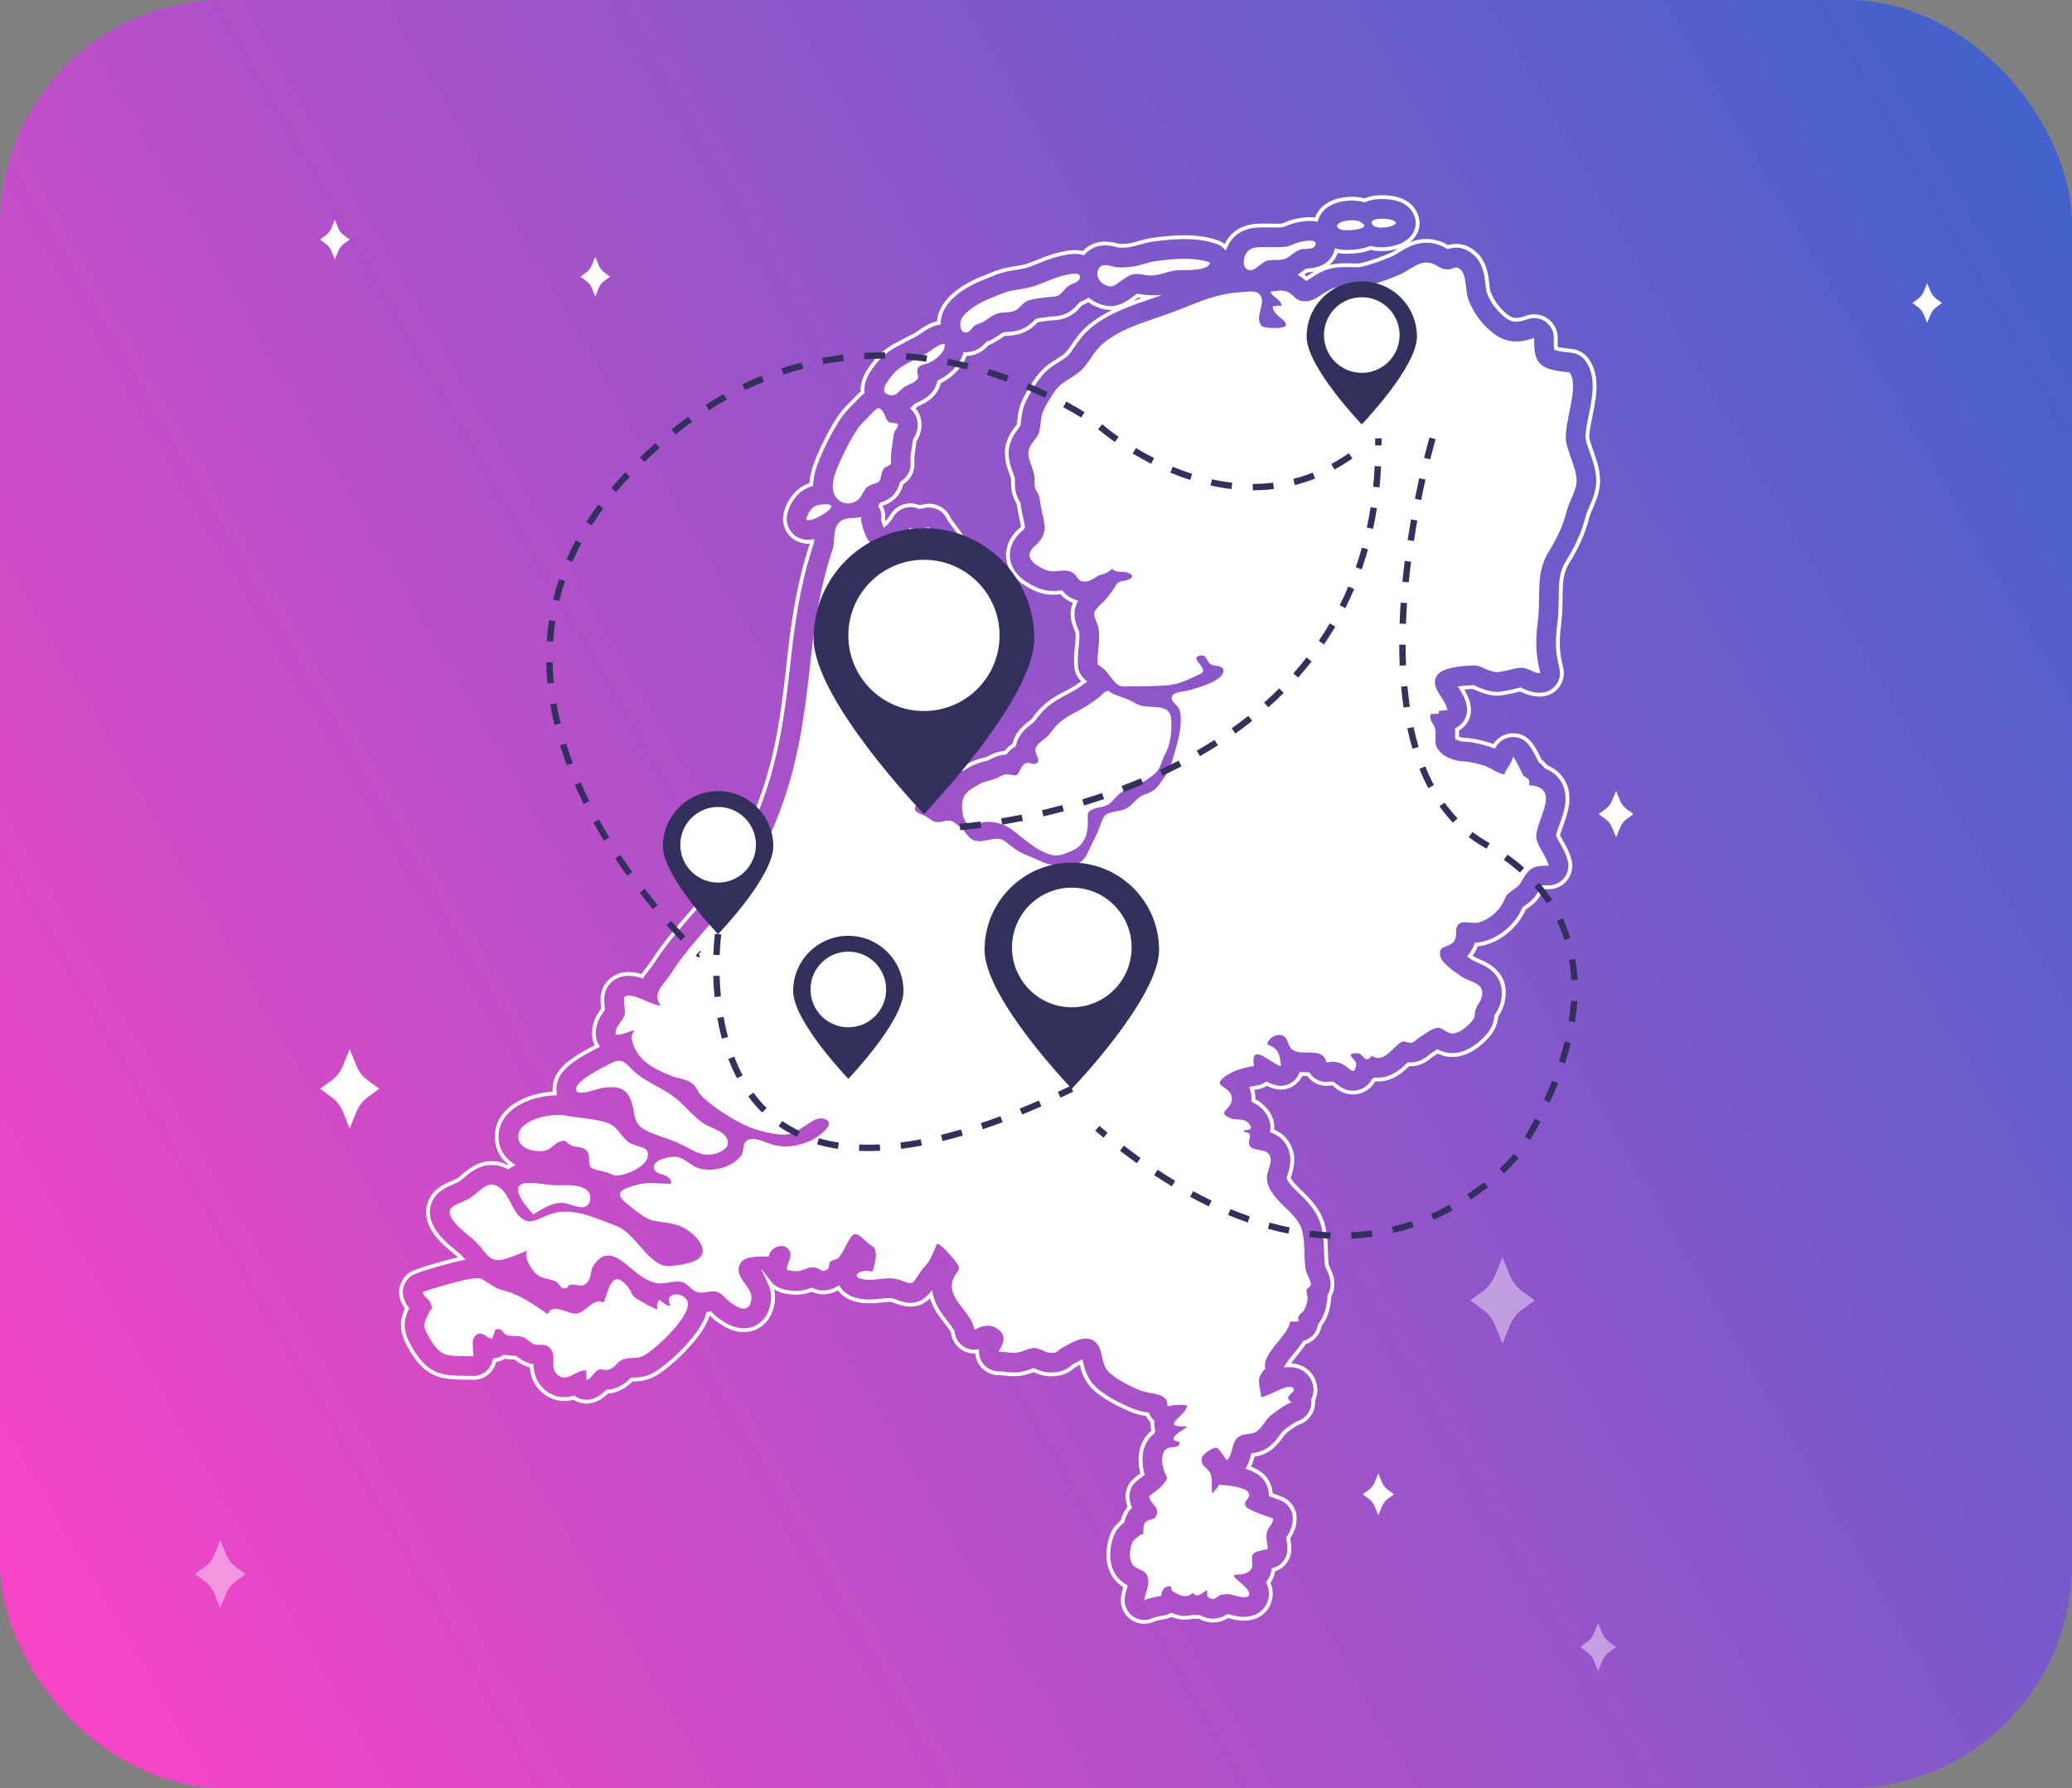 <?xml version="1.0" encoding="UTF-8"?>
<svg id="Calque_1" xmlns="http://www.w3.org/2000/svg" xmlns:xlink="http://www.w3.org/1999/xlink" version="1.1" viewBox="0 0 564.27 486.92">
  <rect x="0" y="0" width="564.27" height="486.92" fill="#808080" stroke="none"/>
  <!-- Generator: Adobe Illustrator 29.5.0, SVG Export Plug-In . SVG Version: 2.1.0 Build 137)  -->
  <defs>
    <style>
      .st0 {
        fill: #32315e;
      }

      .st1 {
        fill: url(#Dégradé_sans_nom_7);
      }

      .st2 {
        opacity: .43;
      }

      .st2, .st3 {
        fill: #fff;
      }
    </style>
    <linearGradient id="Dégradé_sans_nom_7" data-name="Dégradé sans nom 7" x1="-15.517" y1="415.31" x2="579.787" y2="71.611" gradientUnits="userSpaceOnUse">
      <stop offset="0" stop-color="#f845c6"/>
      <stop offset="1" stop-color="#4262cc"/>
    </linearGradient>
  </defs>
  <rect class="st1" width="564.27" height="486.92" rx="61.136" ry="61.136"/>
  <g>
    <path class="st3" d="M429.065,132.833c-.57,2.147-1.866,4.147-2.406,6.356-1.006,4.085-2.685,7.423-4.904,11.042-3.692,6.003-2.095,11.996-2.924,18.6-.394,3.173-.56,5.672-.384,8.222.125,1.928.457,3.898,1.027,6.221-.28.01-.56-.011-.819-.062-1.389-.27-2.499-1.234-3.961-1.369-1.524-.145-3.348.581-4.81.83-2.157.363-2.012.643-4.396-.155-1.804-.612-2.281-1.379-4.583-1.307-2.437.083-7.745.415-9.404,2.509-1.12,1.4-.819,2.841-.093,4.262.934,1.835,2.592,3.66,2.778,5.36-.487-.062-1.316.238-1.979.145-.063,0-.125-.01-.187-.031-.166.28-.208.57-.135.891-.663-.155-1.565.208-2.24.073-.549,1.721.747,2.416,1.171,3.981.011.041.021.072.021.114.332,1.451-.239,3.536.394,4.863,1.244,2.592,4.8,3.836,7.113,3.909,2.001.062,3.847.601,5.754,1.161,1.773.518,3.878,2.229,5.557,2.416.601-1.794,2.095-2.944,2.323-4.728.104-.809,2.706,4.738,2.717,4.769.477,1.058,2.188.549,1.711,2.882,4.852.311,5.06,2.966,4.209,6.076-.291,1.058-.705,2.156-1.088,3.245-.394,1.088-.768,2.146-.975,3.11-.186.84-.248,1.607-.103,2.25.052.228.125.456.208.695.03.104.072.218.125.332.362.933.891,1.855,1.421,2.778.559.985,1.109,1.97,1.431,2.955.052.166.103.332.145.498-.746-.021-1.389-.01-1.959.031-2.208.177-3.318.892-4.459,2.582-.29.405-.57.881-.871,1.41-.456.809-.766,1.224-1.078,1.534-.435.415-.902.643-1.856,1.379-1.192.912-1.368,1.182-1.597,1.731-.145.342-.311.798-.736,1.576-1.368,2.447-4.033,4.666-6.853,5.277-1.483.322-3.847-.673-5.06.352-1.41,1.193-.27,2.956-1.161,4.438-1.359,2.291-4.438,1.017-3.951,4.157.093.633.477,1.266,1.017,1.877,1.275,1.472,3.411,2.81,4.551,3.649,2.457,1.826,6.284,1.69,5.858,5.164-.114.891-.342,1.389-.612,1.846-.322.529-.706.995-1.068,1.918-.633,1.638.208,2.064-1.452,3.805-1.109,1.182-2.851,2.623-4.395,2.893-2.178.374-2.686-1.369-4.376-1.482-1.514-.104-3.764,1.825-5.028,2.519-.726.404-1.452,1.348-2.26,1.524-.716.156-2.178-.425-2.51-.321-1.845.591-5.121,6.397-8.356,3.846-1.897,2.612-2.313-.643-3.805-.653-4.137-.041-.311,1.763-.425,2.923-.052.54-.125.934-.228,1.234-.28.85-.736.788-1.255.435-.518-.332-1.1-.964-1.607-1.254-1.897-1.057-2.406-1.11-5.029-.861-.933-4.438-6.605-1.451-9.29-3.463-1.275-.964-1.057-3.225-2.654-3.836-1.711-.643-4.075.84-4.147,2.479,1.243.373,2.042.912,2.571,1.596.829,1.068.985,2.51,1.12,4.262-.839-.114-2.27-1.151-3.649-2.011-2.24-1.41-4.376-2.364-3.692,1.793,0,.073.021.145.031.218-.54.052-1.151.156-1.773.291h-.01c-.768.166-1.566.384-2.354.653-1.244.435-2.446.975-3.359,1.597-.56.384-.964.705-1.255.995-1.472,1.441.239,1.846,1.535,2.976.58.497,1.088,1.14,1.182,2.084.114,1.047-.311,1.814-.798,2.426-1.1,1.359-2.572,1.97.57,3.215.01,0,.01.01.02.01,1.307.518,3.225-.041,4.345.892,1.472,1.243,1.524,2.384-.757,2.28-.062-.03-.072.591,0,.56,1.939.093,1.649.975,1.41,1.97-.125.487-.228.995-.073,1.462.031.113.083.218.146.311.985,1.482,4.074.736,5.174,2.188.974,1.275.477,2.747.01,4.168-.249.757-.498,1.504-.498,2.198,0,.839.135,1.565.394,2.24.353.985.934,1.856,1.66,2.82,2.446,3.235,6.688,5.641,7.63,9.84.757,3.38.342,6.583.84,10.046.196,1.442,1.492,3.193,1.462,4.189-.021.508-.736.975-1.058,1.286-.103.083-.166.156-.166.218-.01.364.342,2.115.342,2.095-.269,1.431-.103,1.607-.798,3.089-.684,1.482-2.167,1.265-1.701,3.514-.622-.196-1.617.083-2.239-.145-.747,4.458-8.088,8.698-6.75,13.302-.259-.881-1.575,1.741-1.607,1.846-.373.954-.062,2.446.187,3.774.123.633.228,1.223.238,1.711,1.7.093,7.651-4.158,8.803-2.323.788,1.265-3.183,1.97-.518,3.764,0,.01.01.01.01.01-1.742.54-3.421,1.929-4.987,3.017-2.012,1.4-2.768,3.516-4.335,4.77-1.648,1.306-4.292.269-5.868,2.333-1.119,1.472-.86,3.981-2.333,5.62-.901-.591-1.949-3.122-2.975-3.37-.85-.198-3.67,1.627-3.941,2.717-.352,1.409.364,2.084,1.12,2.778.477.467.975.922,1.244,1.607.529,1.358.259,3.846.404,5.381.757-.819,1.432-1.4,1.877-2.406,1.575.083,7.496.508,8.129,2.26.55,1.514-1.338,1.908-.985,3.225.031.103.073.218.135.342.125.238.447.487.902.746,1.784,1.047,5.568,2.198,6.584,2.623-.042,1.545-1.203,2.074-1.638,3.556-.021.041-.031.083-.042.125-.322,1.244-.021,2.478.145,3.722.031.291.063.581.073.882-.093.02-.197.052-.322.072-1.067.249-3.058.591-3.607,1.224-.964,1.109.279,3.224-.674,4.344-2.353,2.748-7.62-.394-2.468,3.846.508.425.922.819,1.234,1.193,1.586,1.845.705,2.893-2.053,2.27-.155-.03-.311-.072-.477-.113-2.064-.56-2.281-.695-4.074-.405-1.846.301-1.607,2.136-4.003.54.063-.56-.176-1.265-.062-1.825-1.317.756-2.727,2.456-3.93.788-2.105,1.928-3.981.331-5.443-.394-.954-.477.497-1.908-1.836-1.213-.871.259-1.296,1.72-1.337,2.436-1.15.228-2.363.415-3.504.788-.373.114-.726.249-1.078.415.104-.902.425-1.825.695-2.758.291-1.005.518-2.022.364-3.017-.488-3.193-3.64-2.063-4.677-4.749v-.01c-.093-.259-.176-.55-.228-.881-.208-1.213.104-3.723.819-4.76.093-.135,2.758-2.612,2.758-1.627.02-.882-.083-2.52.435-3.287.425-.633,1.431-.767,2.177-1.089.332-.135.613-.311.768-.58.664-1.151.405-1.97-.103-2.717-.612-.902-1.577-1.69-1.701-2.841,1.203-1.026,2.862-1.969,3.899-3.338.01-.02.03-.031.041-.052,1.597-2.147.881-1.161,0-3.961-.031-.083-.053-.176-.073-.269-.435-1.565-.529-3.847.487-4.945,1.421-1.535,3.951,0,3.94-2.271-2.654-.332-1.648-1.441-.248-2.478.944-.695,2.052-1.349,2.353-1.701-.259.01-.508.01-.736.01-3.318.021-3.287-.673-2.353-1.71.311-.332.705-.705,1.109-1.1.912-.891,1.887-1.896,1.97-2.893-.902-.196-1.846-.238-2.789-.176-.881.053-1.752.197-2.581.364.186-3.743-4.303-3.183-6.937-4.147-2.612-.954-6.605-2.934-8.771-4.863-2.654-2.374-1.597-6.158-3.774-8.315-2.582-2.55-6.511-.052-8.917,1.233-1.742.934-1.223,1.608-3.483,1.545-1.555-.041-2.904-1.379-4.521-1.306-1.69.083-2.986,1.037-4.604,1.254-1.254.166-2.457-.093-3.701-.197-.425-.042-.85-.062-1.286-.042.228-.424.446-.829.643-1.223.881-1.793,1.265-3.39-.892-4.966-2.074-1.514-4.541-.912-6.376.28-.383-3.629-4.386-6.501-5.702-9.84-.415-1.027-.57-2.095-.29-3.245.176-.736.425-1.286.684-1.731.995-1.691,2.094-1.763-.384-4.604-.85-.975-3.38-4.033-4.448-4.086-.571,1.276-1.224,2.883-1.867,4.158-.778,1.504-1.565,1.959-2.519,3.328-2.717,3.878-1.825,3.764-5.889,2.353-2.219-.768-4.5-.269-6.739-.072-.819.072-1.617.103-2.416.02-4.873-.497-1.576-3.204,1.835-2.167.187-.404.415-1.213.601-2.084.238-1.12.415-2.323.342-2.81-.352-2.333-.861-1.66-2.52-3.225-2.934-2.727-3.504-3.162-5.526.819-.705,1.389-1.265,2.478-2.25,3.629-.176.208-1.669.528-2.157.985-.456.414-.083,1.7-.819,2.094-1.825.995-1.763-.456-3.722-.58-1.794-.114-3.09,1.15-4.81,1.037-.55-.031-1.016-.041-1.483-.135-.322-.053-.643-.146-.995-.312.01-.507.155-1.026.332-1.544.508-1.545,1.307-3.09-.135-4.282-1.835-1.525-4.915.103-5.059,2.27-2.053.073-6.408-.332-7.704,1.763-.902,1.462-.591,2.758.104,4.002,1.088,1.949,3.131,3.752,2.841,5.816-.103.778-.301,1.348-.56,1.753-1.13,1.783-3.484.456-5.339-.965-1.265-.964-2.032-2.312-3.587-2.757-1.669-.488-3.587.663-5.37.052-1.617-.56-2.52-2.406-4.199-2.738-2.727-.539-4.79,1.089-7.765.063-2.395-.809-3.971-2.105-5.879-3.712-3.556-3.007-6.978-5.724-10.274-.871-.871,1.275-.643,3.608-1.752,4.666-1.897,1.825-2.499.093-4.842.695-.632.166-.176,1.027-1.503.902-1.099-.114-1.203-1.266-2.001-1.742-1.441-.85-3.66-.85-4.852-1.658-1.804-1.203-4.22-5.008-3.183-6.884-1.804.798-3.919,1.669-5.806,2.229-4.116,1.224-4.914-.954-7.309-3.712-2.001-2.301-5.039-4.084-6.864-6.51-.093-.114-.176-.229-.259-.342-2.634-3.836,1.421-4.086,4.355-5.744,2.447-1.389,4.686-5.039,7.797-3.504,2.654,1.337,3.733,5.619,5.578,7.786,2.955,3.494,5.195,1.171,8.782-.104,6.055-2.156,12.462,1.141,18.03,3.183,5.454,2.012,9.093,11.696,14.889,10.928,2.011-.259,6.159-.622,7.869-2.343.301-.301.529-.653.653-1.047.798-2.603-2.571-5.516-4.552-6.739-2.768-1.711-5.588-1.587-8.833-2.25-2.489-.518-5.62-3.443-7.102-4.604-.041-.031-.073-.062-.114-.093-3.94-3.121-.674-4.034,2.571-4.976,1.877-.54,3.349-.591,4.863-.54,1.441.052,2.913.208,4.769.146-.072-1.67-1.379-2.095-2.613-2.51-1.068-.362-2.084-.705-2.167-1.845-.176-2.271,4.51-3.11,6.076-2.934,2.177.228,4.013,2.446,6.107,3.089,3.743,1.151,8.657-.113,11.291-3.038,1.171-1.296.653-3.049,1.41-4.013.104-.135.218-.249.332-.342,1.825-1.597,5.195.591,7.818,1.161,2.374.518,4.593.374,6.791-.238.943-.249,1.887-.591,2.83-1.006.653-.279,1.928-1.047,3.027-1.959.871-.705,1.618-1.504,1.877-2.218.311-.819-.031-1.525-1.566-1.887-.238-.052-.477-.063-.746-.031-2.281.239-5.464,3.401-7.403,4.054-2.924.995-7.434-.228-10.254-1.088-3.1-.954-7.921-3.743-11.405-6.356-.985-.726-1.856-1.442-2.561-2.095-.259-.249-.498-.477-.705-.705-1.182-1.265-1.234-2.55-2.882-3.597-1.514-.975-3.401-1.037-5.018-1.68-4.479-1.784-8.657-3.712-10.461-8.16v-.01c-.021-.053-.041-.114-.062-.166-.228-.591-.415-1.224-.56-1.908-.145-.674.446-1.721.747-2.291-1.058.248-2.053.715-3.121.995-.632.176-1.285.279-1.98.228-.249-2.074,1.555-3.297,2.281-4.956.073-.166.135-.332.187-.508.052-.186.072-.424.062-.715-.011-1.338-.498-3.546-.114-4.044.933-1.192,3.94.259,6.542,1.327,1.099.457,2.136.851,2.893.934.114.01.218.02.322.02h.114c-.052-.062-.094-.125-.125-.186l-.011-.011c-.042-.062-.083-.113-.114-.176-.85-1.368-.778-2.519-.269-3.639.01-.01,0-.01,0-.02.705-1.462,2.146-2.862,3.307-4.677,6.003-9.331,14.453-16.672,20.519-26.013,5.433-8.367,9.01-16.703,11.83-26.283.622-2.136,1.171-4.282,1.67-6.438.238-1.058.466-2.115.684-3.183v-.01c1.659-8.16,2.571-16.464,3.484-24.749,1.068-9.746,2.686-19.461,5.817-28.761.674-1.98.145-4.956,1.265-6.708,1.618-2.551,4.013-1.431,6.698-2.25-.321.104-.238.912,0,1.908.394,1.607,1.203,3.67,1.4,3.971.571.892,1.337,1.731,2.344,2.125.861.332,2.136-.093,2.778.747.446.581-.01,1.244.187,1.887.249.798.778,1.379,1.451,1.659.011.011.031.011.042.021.373.155.788.228,1.244.197,2.032-.125,1.794-1.058.974-2.074-.685-.871-1.804-1.794-2.26-2.312,2.105-1.524,3.753-3.09,5.091-5.37-.601,1.037,4.541.3,5.091.103,1.026,2.219,2.934,3.909,4.106,6.107.86,1.617,1.658,3.266,2.457,4.894.643,1.296.861.663.56,2.333-.124.705-.322,1.358-.435,2.042-.072.384-.114.768-.114,1.171-.011,1.047,0,2.074.093,3.09.093.913.249,1.825.529,2.727.995,3.162,3.981,5.567,7.268,3.349,1.441-.985,2.167-2.188,4.23-1.016,1.368.778,2.312,2.509,2.52,3.981.062.488.249,1.565.342,2.623.073.767.094,1.524,0,2.053-.041.208-.093.374-.176.498,0,.01-.01.01-.01.02-.923,1.286-3.214.477-4.147,2.115-.529.913-.197,2.012-1.078,2.883-.819.819-2.302.912-3.307,1.358-2.126.954-2.966,3.11-5.609,2.208-.767-2.81-6.988-1.545-8.243.394-.746,1.161-.663,2.83-.197,4.52.56,2.063,1.68,4.158,2.499,5.371,1.597,2.344,4.904,4.656,3.401,7.942-.062.135-.124.259-.207.373-.622.995-1.773,1.763-2.146,2.913-.488,1.555.114,2.084.778,2.861.238.28.487.601.695,1.006.072.135.135.28.176.415.186.55.166,1.078,0,1.566-.155.456-.435.871-.788,1.265-1.005,1.12-2.634,2.001-3.732,2.603-1.006.56-2.198,1.255-2.862,1.98-.726.798-.798,1.618.695,2.302.166.083.363.155.571.228.041.02.093.041.135.052.155.052.311.104.446.166.352.145.653.321.933.508.456.301.881.632,1.41.933.125.073.259.145.404.218,1.348.654,2.571-.103,3.909-.155,1.472-.062,2.177.861,3.297,1.721,1.794,1.368,2.25,3.546,4.593,3.836,1.991.239,3.94-.757,5.91-.601,1.462.114,2.675,1.441,3.815,2.291,1.42,1.078,2.686,1.721,4.344,2.374,1.369.528,2.873,1.234,4.22,1.824,1.763.757,3.11.591,4.966.467,1.731-.114,3.546.394,5.018-.633,1.338-.922,2.042-2.861,2.768-4.344.716-1.431,1.421-2.861,2.042-4.22.467-1.016,1.048-3.359,1.867-4.147.974-.944,3.566-1.109,4.821-1.493,1.794-.539,2.634-1.773,3.93-2.976,1.338-1.255,2.572-1.224,4.013-2.094,1.482-.891,2.416-2.53,3.401-3.877,1.793-2.457,2.457-5.786,3.348-8.771.322-1.12.716-2.779.934-4.5v-.01c.196-1.555.238-3.142-.041-4.406-.083-.353-.186-.674-.322-.964-.041-.093-.093-.176-.155-.269-.467-.643-1.41-1.317-1.731-2.084-.166-.394-.166-.819.155-1.265.176-.238.477-.436.871-.591h.011c1.161-.435,2.986-.56,3.774-.798.84-.269,2.218-.653,3.65-1.151,1.119-.404,2.27-.871,3.224-1.4.778-.446,1.41-.923,1.794-1.441.052-.062.093-.135.135-.197,1.171-1.991-.457-2.26-1.783-2.488-.364-.062-.706-.125-.955-.218-1.617-.601-1.15-2.851-3.131-2.52-2.489.404-.145,2.115.415,3.142.238.435.321.757.29,1.016-.052.643-.788.881-1.669,1.275-.114.052-.229.104-.342.155-2.8,1.368-5.164,2.354-8.316,2.561-3.059.197-5.837.218-8.989.218-1.482,0-3.121.332-4.179-.622-1.814-1.669-2.757-3.981-5.048-5.195-.041-.031-.094-.062-.146-.083-.135-1.835.125-3.64.28-5.443.135-1.493.196-3.007-.063-4.552-.072-.415-.218-.84-.394-1.265-.445-1.078-1.015-2.156-.653-3.11.498-1.306,2.312-2.488,3.152-3.577.746-.964,1.587-1.939,2.198-2.955.103-.176.196-.332.279-.467.799-1.275.912-1.14,2.904-1.586,1.72-.384,2.519-1.431.414-2.094-1.492-.477-2.986.208-4.179-1.068-.871.757-1.42,1.202-2.509,1.493-1.368.362-1.368.435-2.55,1.202-.849.55-2.25,1.068-3.297.674-1.068-.394-1.057-1.089-1.876-1.877-1.628-1.545-3.753-.819-5.714-.788-1.575.011-2.551-.477-3.898-1.244-.643-.363-1.171-.747-1.587-1.141-1.544-1.441-1.451-3.017.54-4.635.912-.736,1.752-1.877,2.198-3.131.29-.798.414-1.628.301-2.447-.301-2.24-1.006-4.323-1.254-6.688-.156-1.472-.415-1.514-1.048-2.706-.622-1.161-.373-2.115-.414-3.349-.063-1.451-.767-2.965-1.244-4.448-.269-.788-.457-1.565-.457-2.322,0-.218.021-.436.053-.654.352-2.146,2.561-3.411,2.986-5.557.384-1.928.249-3.618,1.067-5.495.757-1.731,1.836-3.307,2.872-4.883,2.032-3.069,4.375-3.443,7.06-5.744,2.489-2.136,3.546-5.278,6.221-7.538,5.039-4.293,12.349-6.128,18.435-8.357,6.449-2.354,11.644-5.163,18.611-5.599,2.695-.166,5.526-1.006,6.273,1.69.021.072.041.145.041.218.042.259.031.549,0,.871-.083.643-.291,1.379-.467,2.136-.342,1.369-.601,2.8.073,3.826.103.166.238.321.394.467.322.29,2.032.508,3.609.498,1.389-.011,2.685-.208,2.871-.705.259-.674-.497-1.306-1.389-2.042-.54-.446-1.13-.933-1.555-1.504-.352-.466-.601-.974-.622-1.565v-.083c.766.031,1.492-.363,2.312-.166.052.011.114.031.176.052,0-.011,0-.031-.01-.041-.352-1.939-2.478-2.198-3.11-3.826,1.7-.207,2.986-.622,4.561-.031,1.483.56,2.136,2.146,3.775,2.509,3.453.778,5.744-2.291,8.522-3.317,2.914-1.078,6.045-.041,9.031-.695,3.079-.674,6.335-1.897,9.197-3.09,3.255-1.358,5.475-4.137,8.781-3.141,1.773.539,2.157,1.555,4.179,1.669,1.97.125,2.301-1.4,3.919.218,1.492,1.493,1.15,5.91,1.939,7.942.984,2.53,2.229,4.666,4.116,6.729,4.272,4.666,8.15,5.837,13.831,3.743-.332,7.745,2.271,8.688,9.612,9.414,1.047,1.441,1.109,3.629.798,6.086-.55,4.479-2.333,9.84-1.648,13.116.01.041.02.072.031.114.705,3.245,2.426,6.49,2.727,9.487.093.923-.031,1.794-.259,2.644Z"/>
    <path class="st3" d="M160.758,326.096c0,.238-.021.497-.083.778-.145.673-.415,1.13-.778,1.409-1.586,1.256-4.883-.632-6.501-.746-2.924-.218-5.806,1.628-8.118,3.132-.757-.778-2.26-2.447-3.245-4.096-.435-.716-.767-1.431-.891-2.063-.093-.414-.093-.798,0-1.12.218-.726.944-1.213,2.437-1.286,3.245-.145,6.231.83,9.611.623,2.364-.146,7.569.041,7.569,3.37Z"/>
    <path class="st3" d="M176.476,314.317c0,.197-.031.425-.083.674-.145.643-.508,1.244-1.027,1.793-1.617,1.721-4.655,2.893-6.335,3.183-2.115.362-2.416-.342-4.137-.839-.798-.239-3.359-.674-3.919-1.214-.964-.943-.114-3.37-1.141-4.541-1.099-1.254-2.914-.871-4.189-1.451-1.991-.892-.933-1.763-3.234-1.047-1.379.424-2.385,2.114-4.033,2.446-1.897.384-5.132-.031-6.553-1.793-.353-.457-.601-.995-.664-1.628-.011-.135-.021-.28-.021-.415,0-4.79,9.279-6.427,12.67-5.774,3.09.612,6.542.767,9.632,1.472,4.282.964,4.324,2.302,7.04,5.256,1.908,2.085,5.993,1.286,5.993,3.878Z"/>
    <path class="st3" d="M187.342,354.794v.415c-.021.685-.291,1.482-.726,2.343-2.25,4.417-9.02,10.441-11.415,11.633-1.773.882-3.007.342-4.873.789-2.105.497-1.918,1.399-3.712,2.561-1.845,1.192-2.426-.093-3.556.414-1.39.613-1.856,2.385-3.359,2.841.176-.809-.187-1.824-.062-2.654-2.696-.198-5.246,3.494-7.859,1.171-2.291-2.032.042-5.299-2.084-7.321-1.41-1.326-2.976-.487-4.24-.984-1.172-.467-1.95-1.504-2.924-1.887-1.348-.518-3.09-.145-4.448-.57-1.41-.435-.985-2.157-3.255-1.483-.052.861-.684,1.587-.705,2.457-1.887-.248-2.862-2.343-4.614-.871-1.171.985-.663,3.38-.612,5.164.01.176.01.342.01.507l-.114-.01c-.083-.01-.197-.01-.28-.01l-.228-.01c-.374-.011-.788-.011-2.934-.041-.187,0-.363,0-.55-.011-.114,0-.218-.01-.332-.01-.829-.042-1.648-.103-2.343-.249-.145-.02-.28-.052-.415-.082-.259-.063-.498-.136-.715-.229-1.949-.788-3.432-3.224-4.386-4.966-.155-.29-.301-.549-.415-.788-.435-.892-.622-1.514-.622-2.074,0-.839.405-1.555.985-2.893.031-.083.072-.166.104-.249.612-1.472,1.327-.922.746-2.498-.041-.094-.083-.208-.125-.322-.487-1.244-1.804-1.68-2.208-3.017-.031-.113,13.925-4.727,15.967-3.67,2.478,1.296,3.193,2.426,6.065,3.173,4.728,1.213,8.077,3.784,12.069,6.459,1.161-3.37,5.702.239,7.994-.176,2.571-.467,4.489-4.458,7.258-2.954,1.285-3.494,2.302-9.519,6.49-4.376,1.452,1.784.716,2.344,2.966,3.609,1.482.829,3.608,2.157,5.194,2.634-.394-1.13.021-1.753.446-2.695,1.016.798,1.98,1.762,3.121,1.69-2.125-3.67,3.1-3.971,4.459-1.514.124.228.197.477.238.756Z"/>
    <path class="st3" d="M226.388,137.883c0,1.431-6.625,4.863-6.76,3.443v-.125c.011-.031.011-.052.021-.083.363-1.524,1.587-3.38,3.287-3.639,2.53-.384,3.452-.125,3.452.404Z"/>
    <path class="st3" d="M244.543,115.706c0,.819-.788,1.41-1.047,2.167-.155.446-.218.954-.269,1.462-.052.498-.083.995-.166,1.462-.342,1.918-.549,3.619-.435,5.609-1.421,1.005-1.856.435-2.468,2.343-.518,1.659-.135,2.447-1.887,2.924-2.695.715-2.457,1.431-3.981,3.722-1.213,1.825-4.054,2.26-5.848.819-.674-.539-1.099-1.192-1.348-1.908-.218-.581-.301-1.213-.301-1.856,0-1.939.778-4.043,1.451-5.63,1.472-3.421,3.339-7.165,5.423-10.213,1.027-1.493,2.478-2.644,3.723-4.023.725-.809,1.254-1.317,1.731-1.41.528-.104,1.005.332,1.659,1.472.394.695.56,1.783,1.296,2.26.622.404,1.711.186,2.426.487.031.104.042.208.042.311Z"/>
    <path class="st3" d="M294.092,75.415v.238c-.103,1.11-1.876,1.483-2.685,1.918-.778.425-1.286,1.016-1.783,1.587-.352.415-.705.809-1.13,1.14-.85.654-2.748.488-4.096.715-.052,0-.093.011-.145.021-1.494.27-3.432.332-4.812,1.089-.352.197-.643.415-.902.653-.756.684-1.285,1.483-2.384,1.908-1.451.56-3.255.218-4.697.736-1.358.488-2.437,1.493-3.67,2.198-.664.384-1.659.56-2.343,1.037-.684.467-1.224,1.649-2.074,1.846-.477.103-.85.021-1.12-.187-.529-.363-.726-1.141-.726-1.908,0-.384.052-.757.135-1.078.654-2.406,5.163-4.915,7.341-5.827,1.348-.57,2.779-1.12,4.189-1.68,2.737-1.068,5.662-.995,8.337-1.877,2.913-.954,5.992-2.581,9.009-3.131,1.027-.197,3.463-.85,3.556.601Z"/>
    <path class="st3" d="M329.592,71.506c-.518,2.26-6.397,2.053-8.336,2.053-3.121,0-5.64,1.794-8.73,1.41-1.482-.177-3.038-.674-4.593-.104-1.088.394-2.261,1.368-3.266,2.084-.103.083-.208.155-.301.218-1.534,1.058-2.208,1.058-3.805.208-.311-.166-.591-.394-.839-.674-.54-.601-.892-1.41-.892-2.208,0-.291.042-.581.145-.85.83-2.24,2.883-1.337,4.562-.974,1.151.259,2.737.135,3.93.052,2.612-.176,4.749-1.275,7.309-1.628,4.624-.622,10.4-1.182,14.816.415Z"/>
    <path class="st3" d="M380.188,60.755c-.861,1.078-3.172,1.234-4.323,1.223-1.348-.01-2.322-.695-2.322-1.337,0-.456.487-.892,1.7-1.026,1.005-.114,4.489-.176,4.945,1.141Z"/>
    <path class="st3" d="M275.42,225.782c3.579,2.641,6.72,5.9,11.138,7.059,1.759.465,4.046-.573,5.64-1.303,3.241-1.485,4.117-4.694,4.063-8.004-.028-1.961-.351-2.603,1.709-3.324,1.577-.552,3.406-.481,4.643-1.782,1.184-1.248,2.277-2.548,3.803-3.311,1.729-.865,3.567-1.321,5.231-2.393,1.266-.815,3.126-1.982,3.921-3.339.688-1.176.865-2.476,1.563-3.709,1.666-2.939,2.033-6.464,1.827-9.832-.253-4.123-4.559-3.038-7.689-3.597-1.597-.286-2.568-1.12-4.066-1.78-1.542-.677-2.937-.955-4.386-1.728-1.11-.594-.455-.934-1.784-.367-.57.244-.966.857-1.459,1.255-1.193.959-2.486,1.902-3.813,2.717-2.725,1.678-5.46,2.602-7.78,4.91-1.102,1.093-1.812,2.428-2.892,3.406-.962.872-2.863,1.927-3.135,3.334-.276,1.441,2.003,3.272.004,3.976-.689.241-1.51-.395-2.305-.213-1.014.231-1.391,1.004-1.827,1.887-1.156,2.337-1.299,1.239-3.601,1.197-1.104-.021-2.077.768-3.077,1.161-1.361.537-2.905.679-4.195,1.386-3.237,1.782-5.192,2.822-4.925,6.712.145,2.112.553,4.739,3.041,4.358,1.702-.261,3.082-.869,5.038-.643,1.901.218,3.761.824,5.313,1.969Z"/>
    <path class="st3" d="M358.312,66.353c0,.042,0,.093-.01.145-.27,1.732-3.017,1.047-4.22,1.462-1.763.591-2.778,2.229-4.614,2.665-1.534.363-2.976-.072-4.593.425-.259.083-.518.218-.778.384-1.14.736-2.313,2.053-3.391,2.125-.58.031-1.016-.124-1.338-.394-.466-.415-.663-1.109-.663-1.825,0-.571.125-1.172.332-1.659,1.047-2.509,3.059-2.395,5.422-2.395,1.731,0,3.515.083,5.226-.052,1.69-.125,2.944-1.078,4.614-1.41,1.027-.197,4.013-.788,4.013.529Z"/>
    <path class="st3" d="M366.097,62.692c.956.066,5.587-.115,5.407-1.281-.044-.278-.362-.613-1.07-1.015-1.254-.709-4.391-.439-5.584.288-.528.324-.736.625-.738.89-.004.631,1.161,1.061,1.985,1.119Z"/>
    <path class="st3" d="M257.285,93.984c0,2.177-2.81,4.178-4.396,4.852-.798.342-2.322.435-2.861,1.317-.291.487-.228.985-.145,1.472.104.528.218,1.047-.031,1.545-.083.145-.208.291-.353.425-1.254,1.109-2.758,1.192-4.023,2.416-.954.912-1.701,1.908-3.193,1.576-.083-.021-.166-.042-.238-.062-.943-.27-1.285-.778-1.285-1.39,0-1.171,1.254-2.695,1.897-3.567,1.866-2.509,3.95-3.359,6.687-4.81,1.4-.747,2.706-1.317,4.023-2.209,1.027-.695,2.613-2.021,3.899-1.897.01.114.021.218.021.332Z"/>
    <path class="st3" d="M311.625,442.134c-1.348,0-2.638-.415-3.731-1.2-1.884-1.354-2.889-3.627-2.622-5.931.125-1.083.394-2.078.612-2.824-1.795-1.134-3.087-2.7-3.845-4.661-.055-.14-.104-.281-.147-.425-.195-.588-.338-1.176-.434-1.785-.379-2.209-.05-6.585,1.873-9.375.076-.111.827-1.059,1.95-2.032.249-1.062.656-2.015,1.211-2.835.183-.271.385-.533.603-.78-.268-.705-.442-1.436-.523-2.175-.228-2.106.599-4.183,2.21-5.555.509-.436,1.074-.858,1.609-1.256l.157-.116c-.538-2.157-1.269-7.089,2.041-10.669.281-.304.578-.583.887-.834.022-.071.047-.143.072-.215-.194-.708-.273-1.433-.237-2.16-.482-.508-.874-1.085-1.167-1.72-1.006-.18-2.141-.39-3.328-.823-2.509-.917-7.611-3.23-10.826-6.094-2.623-2.346-3.469-5.117-3.921-7.03-.317.168-.613.329-.835.45l-.635.356c-1.286,1.146-3.025,2.311-6.253,2.311-.144,0-.297-.002-.457-.007-1.911-.05-3.396-.678-4.416-1.137l-.171.063c-.874.329-2.044.771-3.506.968-1.535.201-3.158.057-4.28-.075l-.171-.021c-.21-.024-.421-.05-.635-.067-.188-.018-.297-.026-.406-.026-.077.004-.177.006-.274.006-2.201,0-4.289-1.146-5.449-2.989-.561-.891-.896-1.892-.981-2.925-1.033.054-2.086-.17-3.02-.616-1.993-.95-3.376-2.905-3.609-5.102-.077-.352-1.355-1.993-1.775-2.533-1.231-1.583-2.626-3.375-3.516-5.632-.152-.378-.286-.762-.4-1.147-1.529,1.525-3.295,2.27-5.37,2.27-1.569,0-2.805-.441-4.235-.952l-.855-.301c-.05-.018-.215-.06-.616-.06-.552,0-1.266.08-2.021.165-.481.056-.962.109-1.441.152-1.442.125-2.533.126-3.64.01-3.187-.325-5.497-1.483-6.877-3.445-1.34.719-2.662,1.069-4.038,1.069-1.088,0-2.152-.231-3.167-.688-.956.354-2.672.91-4.702.784l-.184-.01c-.545-.027-1.223-.062-2.024-.216-.892-.153-1.737-.422-2.576-.817-.256-.121-.504-.259-.741-.413.289,1.178.349,2.351.181,3.544-.217,1.635-.724,3.086-1.507,4.308-1.531,2.419-4.054,3.808-6.917,3.808h-.003c-3.217,0-5.933-1.792-7.694-3.14-.659-.503-1.184-1.006-1.589-1.407-.002,0-.005,0-.007,0-.229.732-.54,1.492-.93,2.263-2.87,5.634-10.637,12.663-14.273,14.472-2.314,1.151-4.23,1.203-5.499,1.238l-.291.01c-.464.459-1.162,1.092-2.169,1.744-1.464.945-3.002,1.464-4.574,1.541-1.176,1.207-2.474,2.015-3.962,2.467-1.802.547-3.804.257-5.372-.779-3.18.849-6.255.088-8.654-2.044-1.955-1.735-3.011-3.95-3.219-6.761-.411-.097-.812-.222-1.195-.372-1.251-.499-2.175-1.139-2.979-1.766l-.153-.006c-.651-.02-1.534-.046-2.506-.219-.719.443-1.523.74-2.355.872-.301,1.225-.965,2.351-1.896,3.201-1.317,1.205-3.071,1.795-4.868,1.654l-.355-.014c-.106-.003-2.728-.035-2.783-.035-.182,0-.405-.003-.644-.015l-.422-.015c-.948-.047-2.063-.125-3.17-.343-.214-.036-.431-.081-.647-.13l-.138-.032c-.602-.146-1.146-.322-1.658-.538-3.738-1.535-5.993-4.976-7.54-7.801l-.121-.224c-.171-.316-.326-.608-.456-.883-.533-1.091-1.245-2.783-1.245-4.826,0-1.897.573-3.32,1.086-4.475-.584-.817-1.024-1.708-1.31-2.652l-.048-.169c-.522-1.913-.114-3.994,1.089-5.568,1.201-1.573,1.777-2.028,9.441-4.231,1.99-.572,3.764-1.031,5.287-1.368-.449-.414-.978-.86-1.578-1.362-1.51-1.26-3.222-2.688-4.647-4.562-.119-.148-.236-.308-.353-.464l-.129-.182c-1.861-2.713-2.416-5.408-1.65-8.016,1.161-3.948,4.641-5.407,6.72-6.279.56-.235,1.073-.451,1.41-.641.171-.099.816-.654,1.093-.892,1.771-1.519,4.443-3.812,8.349-3.812,1.489,0,2.947.347,4.333,1.031.008.004.017.008.024.013.053-.035.107-.069.162-.103-.624-.486-1.163-1.011-1.61-1.565l-.084-.106c-1.11-1.437-1.79-3.135-1.965-4.909l-.012-.124c-.023-.297-.041-.619-.041-.918,0-7.441,7.838-11.739,15.764-12.246-.017-.18-.024-.354-.024-.526v-.291c0-.201.009-.404.029-.604.438-4.653,4.521-7.647,11.431-11.222-.346-.674-.564-1.378-.652-2.102-.455-3.787,1.371-6.377,2.4-7.797l-.002-.021c-.224-2.033-.518-4.71,1.301-7.073,1.486-1.896,3.689-2.939,6.206-2.939,1.061,0,2.197.187,3.464.567.478-.711.982-1.354,1.436-1.93.46-.585.894-1.139,1.234-1.671,3.276-5.093,7.131-9.53,10.859-13.823,3.559-4.099,6.912-7.96,9.682-12.224,4.828-7.438,8.238-15.026,11.059-24.607.555-1.902,1.069-3.889,1.573-6.071.211-.939.421-1.907.621-2.887l.027-.143c1.596-7.852,2.506-16.111,3.385-24.1,1.308-11.923,3.208-21.388,5.973-29.731-.123.01-.235.015-.339.015-3.666,0-6.572-2.577-6.909-6.128-.02-.202-.03-.403-.03-.605v-.125c0-.524.065-1.049.194-1.561l.007-.028c.702-2.919,2.952-6.729,7.006-8.078.187-2.845,1.176-5.464,1.918-7.213,1.927-4.478,3.955-8.286,6.03-11.323,1.019-1.481,2.133-2.574,3.116-3.539l.101-.099c.352-.345.705-.691,1.037-1.06.401-.447.99-1.104,1.75-1.719-.016-.147-.028-.295-.028-.446,0-3.178,1.847-5.634,2.95-7.102l.198-.265c2.517-3.383,5.353-4.853,7.855-6.149l.983-.513c.429-.229.868-.452,1.302-.672.84-.427,1.536-.78,2.127-1.181.127-.086.261-.181.401-.282,1.062-.757,2.795-1.992,5.008-2.492.049-.632.141-1.204.277-1.739,1.566-5.768,8.865-9.218,11.065-10.139,1.028-.435,2.125-.868,3.224-1.302l1.078-.424c2.152-.84,4.133-1.155,5.881-1.434,1.066-.17,2.068-.328,2.812-.573.861-.281,1.809-.664,2.812-1.068,2.135-.861,4.496-1.814,7.053-2.28l.174-.036c.708-.146,1.871-.386,3.136-.386.752,0,1.479.088,2.166.26,1.569-1.664,3.725-2.577,6.107-2.577,1.397,0,2.621.311,3.431.516.217.055.347.088.469.115.047.005.174.014.408.014.487,0,1.054-.039,1.602-.078l.143-.01c.757-.052,1.648-.311,2.681-.611,1.233-.356,2.596-.751,4.2-.973,2.517-.339,5.506-.685,8.607-.685,3.585,0,6.613.465,9.257,1.422.611.221,1.188.543,1.719.96,2.76-5.562,8.271-5.562,10.393-5.562h.581c.504,0,1.012.007,1.522.015.456.006.914.012,1.371.012.74,0,1.321-.018,1.829-.057.022-.018.393-.17.667-.282.796-.324,1.872-.762,3.2-1.026,1.025-.198,3.227-.59,5.089-.332.438-1.214,1.374-2.763,3.362-3.984,2.44-1.487,5.519-1.648,6.729-1.648,1.179,0,2.307.15,3.355.447.891-.396,1.881-.656,2.945-.775.533-.061,1.2-.095,1.878-.095,6.543,0,8.953,2.99,9.823,5.499.721,2.085.33,4.358-1.046,6.083-.369.463-.775.869-1.208,1.226,1.289-.524,2.766-.905,4.449-.905,1.082,0,2.171.163,3.234.483,1.167.354,2.043.805,2.695,1.183,2.899-.831,5.747-.031,8.081,2.305,2.48,2.48,2.871,5.843,3.186,8.544.063.551.167,1.441.242,1.74.727,1.836,1.578,3.229,2.826,4.594,2.438,2.663,3.614,2.663,4.18,2.663.714,0,1.629-.203,2.72-.604,1.988-.734,4.267-.416,5.981.834,1.732,1.265,2.712,3.299,2.62,5.442-.047,1.109-.008,1.814.04,2.231.742.183,2.021.365,3.811.543,1.815.18,3.472,1.128,4.543,2.604,2.534,3.482,2.339,7.746,1.972,10.65-.215,1.752-.574,3.52-.922,5.229-.339,1.674-.958,4.736-.821,5.715l.031.127c.22,1.011.632,2.18,1.069,3.417.716,2.033,1.523,4.325,1.771,6.785h0c.162,1.603.017,3.218-.445,4.938-.4,1.508-.981,2.818-1.493,3.975-.382.862-.733,1.657-.877,2.244-1.314,5.341-3.601,9.501-5.663,12.866-1.609,2.615-1.639,5.402-1.68,9.261-.021,2.047-.046,4.357-.352,6.794-.38,3.058-.481,5.081-.35,6.984.098,1.521.37,3.153.857,5.137.461,1.877.057,3.839-1.109,5.381-1.163,1.542-2.938,2.466-4.871,2.537-.764.034-1.555-.033-2.301-.182-1.362-.265-2.431-.76-3.211-1.121l-.195-.089c-.299.063-.692.165-.991.241-.631.161-1.318.337-2.05.462-.31.052-.554.102-.763.144-.75.152-1.513.307-2.508.307-1.576,0-2.9-.4-4.229-.846-.94-.318-1.62-.642-2.115-.877l-.212-.103h-.035c-.842.029-1.624.081-2.331.153.836,1.409,1.57,2.983,1.78,4.889.215,1.958-.469,3.874-1.875,5.257-.403.397-.855.737-1.346,1.014.034.611.023,1.183.009,1.675.408.17.886.292,1.21.301,2.816.089,5.222.793,7.343,1.414.271.079.532.166.785.259,1.203-1.803,3.219-2.906,5.361-2.906,4.166,0,5.904,3.415,7.174,5.909.207.406.433.854.646,1.29.581.454,1.085.963,1.501,1.517,1.786.727,3.228,1.845,4.284,3.327,2.778,3.891,1.55,8.375,1.146,9.849-.303,1.104-.677,2.147-1.006,3.069l-.221.617c-.244.675-.566,1.567-.717,2.174.213.468.559,1.071.894,1.656.617,1.086,1.442,2.538,1.978,4.177.118.378.2.654.27.932.482,1.928.027,4.005-1.218,5.556-1.219,1.52-3.037,2.392-4.987,2.392l-.709-.01c-.195,0-.379.003-.551.011-.146.218-.369.612-.47.789-.708,1.256-1.343,2.124-2.123,2.902l-.108.106c-.597.567-1.146.947-1.588,1.252-.199.137-.43.295-.724.52-.201.447-.422.889-.672,1.347-2.374,4.248-6.63,7.487-11.109,8.459-.427.093-.862.154-1.322.187-.199.573-.459,1.126-.772,1.648-.179.301-.374.593-.583.87.187.132.355.253.51.366.168.125.879.42,1.221.562,2.02.835,8.075,3.341,7.195,10.53-.21,1.642-.657,2.973-1.451,4.318-.162.269-.281.453-.404.641-.047.07-.083.125-.111.17-.156,1.691-.646,3.727-2.884,6.076-1.423,1.516-4.349,4.157-7.927,4.781-2.006.345-3.912.081-5.67-.764l-.056.037c-.462.312-.939.632-1.434.918l-.064.066c-.748.634-2.131,1.805-4.177,2.251-.646.142-1.344.193-2.017.166-1.593,1.535-4.436,4.15-8.483,4.151-.233,0-.466-.01-.696-.028-.033.012-.065.023-.099.034-1.288,2.217-3.528,3.534-6.035,3.534-1.447,0-2.841-.439-4.142-1.307-.582-.383-1.054-.788-1.397-1.084l-.094-.081c-.301.017-.666.05-1.009.082-2.325.223-4.474-.795-5.793-2.624-.429,0-.902-.002-1.407-.021-.343.742-.818,1.403-1.418,1.969-1.399,1.319-3.322,1.948-5.254,1.684-.958-.13-1.905-.44-2.958-.973-.864.561-1.852.905-2.876,1.002-.101.011-.284.033-.558.082.135.496.229,1.005.279,1.518.04.36.057.73.051,1.104.657.309,1.267.697,1.817,1.155,3.1,2.619,3.443,5.431,3.296,7.097,1.48.604,2.692,1.52,3.606,2.726,2.996,3.922,1.598,8.172,1.001,9.987-.046.14-.092.28-.132.405.09.178.275.473.698,1.036.538.711,1.413,1.556,2.26,2.372,2.438,2.356,5.469,5.286,6.511,9.925.561,2.502.629,4.801.689,6.83.036,1.231.069,2.394.211,3.482.067.165.18.406.27.602.589,1.269,1.347,2.896,1.285,4.917-.048,1.123-.345,2.189-.884,3.177.017.472-.019.946-.105,1.41-.048.251-.074.444-.096.61-.162,1.181-.351,2.202-1.196,4.009-.312.677-.713,1.317-1.192,1.904-.246,1.401-.957,2.69-2.014,3.645-.675.607-1.48,1.069-2.341,1.345-.827,1.28-1.793,2.456-2.648,3.498-.398.485-.933,1.136-1.371,1.725,2.58.093,4.8,1.34,6.124,3.452.477.766,1.897,3.476.446,6.621.259,2.985-1.605,5.771-4.48,6.66-.399.125-1.615,1.004-2.2,1.426-.347.251-.689.499-1.027.733-.238.166-.641.715-1.029,1.244-.711.969-1.596,2.175-2.959,3.267-1.668,1.322-3.405,1.796-4.798,2.035-.228.854-.514,1.759-.969,2.696,2.819,1.055,4.603,2.702,5.441,5.024.27.743.428,1.502.472,2.259.271.097.52.184.73.258.868.304,1.52.538,1.885.69,2.457,1.029,3.998,3.413,3.928,6.073-.064,2.351-.952,4.01-1.762,5.206.016.112.037.257.06.406.046.306.095.635.112.774l.02.161c.048.442.091.888.106,1.351.097,2.858-1.688,5.397-4.378,6.286-.214,1.154-.646,2.201-1.289,3.12,1.182,2.8.379,5.145-.034,6.042-1.233,2.688-3.918,4.292-7.179,4.292-.855,0-1.777-.108-2.741-.321-.197-.041-.402-.09-.614-.144l-.95-.26c-2.416,1.532-5.257,1.619-7.971.222-.495.034-1.026.018-1.547-.056-1.925.49-3.938.342-5.938-.454-.494.24-1.019.417-1.561.525l-.784.148c-.755.143-1.468.277-1.979.444l-.112.036c-.087.025-.157.052-.227.085-.854.404-1.771.609-2.725.609ZM294.787,370.115l.145.646c.396,1.769,1.058,4.729,3.748,7.136,3.097,2.758,8.052,5.002,10.491,5.893,1.145.418,2.271.619,3.263.796l.445.078.108.266c.279.685.689,1.293,1.219,1.81l.175.171-.021.244c-.063.735.014,1.471.229,2.185l.052.17-.063.165c-.06.154-.11.307-.154.458l-.047.161-.132.103c-.312.243-.612.521-.895.825-3.144,3.4-2.139,8.411-1.757,9.865l.135.513-.722.538c-.519.384-1.067.796-1.552,1.21-1.351,1.149-2.043,2.89-1.852,4.654.081.748.273,1.487.572,2.195l.133.314-.236.246c-.265.274-.507.574-.719.891-.519.766-.877,1.631-1.097,2.646l-.037.173-.135.113c-1.173.993-1.9,1.944-1.907,1.953-1.73,2.512-2.036,6.624-1.695,8.608.088.561.217,1.094.397,1.637.041.132.082.25.127.368.729,1.887,1.956,3.31,3.749,4.351l.354.205-.118.393c-.232.775-.552,1.839-.69,3.029-.223,1.931.619,3.835,2.198,4.97,1.564,1.122,3.68,1.312,5.409.494.116-.054.229-.098.373-.141l.096-.03c.563-.185,1.309-.325,2.098-.475l.778-.147c.52-.104,1.021-.284,1.489-.535l.218-.117.229.097c1.903.802,3.797.956,5.598.473l.104-.028.107.017c.527.08,1.064.096,1.562.052l.153-.014.136.073c2.498,1.332,5.061,1.243,7.239-.228l.196-.133,1.3.354c.285.073.477.12.666.159.896.198,1.742.298,2.522.298,2.845,0,5.177-1.379,6.237-3.688.365-.797,1.089-2.923-.09-5.454l-.133-.283.19-.249c.7-.921,1.146-2.005,1.326-3.223l.049-.334.327-.09c2.401-.659,4.021-2.858,3.936-5.349-.014-.437-.055-.856-.101-1.277l-.016-.128c-.019-.143-.066-.464-.11-.763-.041-.273-.079-.529-.09-.619l-.026-.198.114-.164c.486-.7,1.626-2.341,1.692-4.811.06-2.229-1.231-4.227-3.289-5.089-.354-.146-.985-.373-1.759-.645-.366-.128-.738-.258-1.142-.404l-.339-.123-.003-.36c-.006-.76-.147-1.526-.421-2.279-.79-2.187-2.495-3.646-5.364-4.594l-.594-.196.302-.547c.638-1.151.973-2.277,1.24-3.323l.085-.332.339-.052c1.315-.201,3.033-.597,4.646-1.875,1.255-1.005,2.095-2.149,2.77-3.069.479-.652.893-1.216,1.272-1.481.333-.231.672-.476,1.013-.723,1.021-.738,1.981-1.414,2.5-1.576,2.45-.759,4.023-3.157,3.742-5.705l-.016-.148.065-.135c1.323-2.725.082-5.093-.33-5.753-1.183-1.888-3.209-2.971-5.558-2.971-.217,0-.431.008-.645.025l-1.01.082.524-.867c.465-.769,1.396-1.903,2.014-2.654.915-1.115,1.862-2.268,2.677-3.558l.106-.167.19-.055c.781-.222,1.515-.629,2.122-1.175.915-.827,1.521-1.954,1.706-3.175l.022-.146.094-.111c.461-.547.844-1.146,1.138-1.784.786-1.678.959-2.621,1.104-3.68.028-.212.057-.422.108-.695.081-.431.109-.872.083-1.311l-.009-.154.076-.135c.504-.879.78-1.832.822-2.832.054-1.77-.644-3.269-1.152-4.363-.148-.32-.286-.621-.355-.799l-.03-.119c-.155-1.16-.19-2.369-.229-3.649-.059-1.984-.125-4.231-.664-6.637-.974-4.336-3.881-7.146-6.218-9.403-.876-.847-1.78-1.719-2.36-2.484-.376-.502-.768-1.049-.896-1.405l-.058-.163.027-.228c.05-.163.122-.385.193-.601.548-1.664,1.825-5.552-.84-9.04-.883-1.165-2.033-1.991-3.519-2.526l-.399-.144.062-.42c.249-1.672-.05-4.168-2.889-6.565-.56-.467-1.193-.852-1.882-1.142l-.337-.142.021-.365c.024-.437.013-.873-.034-1.297-.063-.635-.198-1.257-.401-1.854l-.188-.552.57-.122c.686-.147,1.061-.194,1.229-.211.95-.09,1.86-.434,2.635-.994l.262-.189.286.151c1.055.562,1.974.883,2.893,1.007,1.634.229,3.229-.306,4.401-1.41.579-.547,1.021-1.199,1.312-1.939l.138-.35.374.021c.655.037,1.264.037,1.798.037h.468l.153.234c1.088,1.657,2.97,2.587,4.989,2.395.416-.039.866-.079,1.204-.093l.136-.006.53.338c.329.283.771.663,1.3,1.011,1.13.754,2.33,1.135,3.569,1.135,2.189,0,4.145-1.188,5.229-3.178l.102-.187.203-.062c.117-.035.235-.074.355-.118l.107-.039.115.01c.237.021.478.033.719.033,3.771,0,6.475-2.614,7.927-4.019l.167-.161.231.018c.641.05,1.328.005,1.954-.132,1.794-.391,3.049-1.453,3.723-2.023l.143-.123c.55-.328,1.008-.637,1.453-.937l.561-.376.273.142c1.633.85,3.405,1.129,5.292.801,3.28-.572,6.014-3.048,7.351-4.472,2.068-2.172,2.479-3.963,2.614-5.576l.01-.117.06-.102c.039-.066.098-.157.198-.311.116-.177.229-.352.381-.601.715-1.214,1.121-2.423,1.312-3.915.784-6.405-4.724-8.684-6.533-9.432-.671-.278-1.222-.514-1.47-.698-.262-.192-.574-.411-.915-.651l-.467-.328.345-.451c.307-.359.589-.753.836-1.172.335-.557.599-1.149.784-1.765l.107-.355.371-.014c.533-.019,1.024-.078,1.503-.183,4.197-.91,8.19-3.955,10.422-7.947.256-.469.48-.923.685-1.386l.053-.117.101-.08c.397-.306.657-.484.871-.631.416-.288.929-.643,1.469-1.156l.089-.086c.71-.708,1.294-1.51,1.953-2.68.121-.215.406-.712.568-.939l.307-.359h.215c.233-.019.519-.027.833-.027l.709.01c1.635,0,3.157-.73,4.179-2.003,1.043-1.3,1.425-3.04,1.021-4.655-.065-.26-.142-.519-.251-.867-.501-1.533-1.297-2.934-1.878-3.956-.4-.699-.802-1.4-1.028-1.944l-.04-.199.047-.263c.16-.661.487-1.565.754-2.303l.223-.625c.323-.904.69-1.929.982-2.994.371-1.355,1.502-5.481-.99-8.973-.966-1.354-2.298-2.37-3.959-3.02l-.143-.056-.09-.124c-.395-.55-.892-1.053-1.476-1.496l-.099-.075-.054-.11c-.228-.467-.471-.949-.692-1.384-1.274-2.505-2.72-5.343-6.25-5.343-1.919,0-3.719,1.06-4.698,2.765l-.225.392-.419-.169c-.347-.14-.709-.269-1.084-.378-2.074-.607-4.411-1.292-7.096-1.376-.649-.02-1.465-.301-1.947-.554l-.285-.149.011-.437c.021-.634.044-1.35-.022-2.13l-.029-.353.316-.156c.513-.253.98-.585,1.39-.987,1.178-1.159,1.751-2.765,1.57-4.404-.221-2.015-1.117-3.663-2.053-5.144l-.43-.681.798-.11c.934-.129,2.024-.215,3.242-.257l.284-.002.416.197c.488.231,1.136.539,2.018.838,1.243.417,2.479.791,3.898.791.891,0,1.6-.144,2.225-.271.296-.06.552-.11.873-.165.688-.117,1.354-.287,1.941-.438.399-.103.917-.234,1.239-.295l.159-.029.502.228c.735.341,1.737.806,2.979,1.046.67.133,1.359.188,2.061.163,1.621-.06,3.109-.834,4.084-2.126.978-1.292,1.315-2.936.929-4.508-.501-2.045-.782-3.734-.885-5.315-.136-1.972-.033-4.054.355-7.182.299-2.379.322-4.658.344-6.67.043-4.032.074-6.94,1.833-9.799,2.021-3.297,4.26-7.369,5.54-12.571.165-.675.535-1.512.927-2.397.506-1.141,1.068-2.411,1.448-3.842.429-1.599.564-3.092.416-4.567h0c-.234-2.336-1.021-4.565-1.714-6.532-.451-1.28-.874-2.479-1.108-3.555l-.034-.148c-.159-1.118.316-3.619.816-6.089.349-1.72.704-3.467.914-5.182.346-2.73.537-6.727-1.78-9.912-.898-1.236-2.285-2.031-3.807-2.182-2.171-.215-3.588-.435-4.331-.672l-.297-.095-.056-.307c-.081-.446-.165-1.29-.101-2.777.076-1.795-.744-3.5-2.196-4.56-1.436-1.048-3.344-1.313-5.013-.699-1.205.443-2.241.669-3.077.669-.714,0-2.198,0-4.945-3.001-1.339-1.463-2.25-2.952-3.046-4.978-.104-.399-.193-1.132-.285-1.917-.297-2.561-.665-5.725-2.89-7.95-2.117-2.117-4.65-2.809-7.259-1.98l-.223.07-.2-.119c-.619-.37-1.48-.84-2.662-1.198-.966-.291-1.953-.438-2.935-.438-3.149,0-5.582,1.502-7.357,2.599-.746.461-1.451.896-2.094,1.166-2.147.895-5.342,2.158-8.28,2.802-.347.075-.799.11-1.427.11-.38,0-.761-.012-1.142-.023l-.148-.004c-.545-.019-1.088-.035-1.629-.035-1.438,0-3.352.097-5.396.854-1.52.562-2.79,1.396-3.811,2.068-.327.215-.754.495-1.113.706l-.325.192-.282-.252c-.447-.398-.917-.756-1.395-1.064l-.665-.428.657-.439c.451-.3.842-.598,1.171-.85l.475-.359.16-.007c5.214-.227,7.009-2.849,7.596-5.009l.134-.494.496.128c.559.145,1.123.237,1.678.277.196.014.478.023.823.023,2.69,0,4.877-.354,6.498-1.053l.17-.074.179.052c.781.226,1.593.343,2.411.349h.167c2.65,0,6.261-.562,8.398-3.239,1.153-1.445,1.48-3.351.876-5.097-.759-2.19-2.909-4.802-8.843-4.802-.64,0-1.265.031-1.761.088-1.025.115-1.968.372-2.802.766l-.18.085-.191-.058c-1.005-.304-2.097-.458-3.245-.458-1.123,0-3.974.146-6.188,1.495-1.567.964-2.595,2.252-3.05,3.827l-.131.453-.463-.087c-1.805-.34-4.104.057-5.149.257-1.229.245-2.252.661-2.999.965-.578.236-.796.319-.904.347-.618.054-1.226.073-1.992.073-.461,0-.925-.006-1.386-.012-.506-.008-1.01-.014-1.509-.014h-.581c-2.013,0-7.36,0-9.734,5.574l-.295.694-.543-.525c-.566-.55-1.203-.955-1.892-1.204-2.528-.915-5.44-1.359-8.903-1.359-3.04,0-5.986.341-8.468.675-1.528.211-2.853.595-4.021.933-1.12.325-2.062.6-2.93.659l-.141.01c-.573.039-1.165.08-1.674.08-.349,0-.517-.015-.61-.034h0c-.139-.03-.28-.065-.424-.102l-.099-.024c-.805-.205-1.907-.484-3.175-.484-2.191,0-4.161.875-5.546,2.465l-.218.25-.319-.094c-.685-.201-1.422-.304-2.19-.304-1.158,0-2.258.227-2.914.361l-.198.041c-2.464.449-4.773,1.381-6.811,2.203-1.072.433-2.035.821-2.929,1.113-.822.271-1.863.436-2.966.61-1.702.271-3.625.577-5.672,1.377l-1.076.423c-1.09.43-2.179.859-3.201,1.293-2.093.875-9.024,4.141-10.466,9.446-.146.571-.234,1.205-.27,1.93l-.02.412-.406.072c-2.176.392-3.937,1.646-4.988,2.396-.148.106-.29.207-.423.298-.645.437-1.368.805-2.205,1.229-.463.234-.895.453-1.319.681l-.983.513c-2.412,1.25-5.136,2.661-7.511,5.854l-.196.262c-1.03,1.37-2.746,3.652-2.746,6.484,0,.145.017.283.032.423l.047.493-.229.174c-.794.603-1.397,1.276-1.839,1.769-.348.386-.715.747-1.081,1.106l-.101.099c-.95.932-2.026,1.987-2.988,3.385-2.036,2.98-4.032,6.73-5.931,11.145-.741,1.747-1.741,4.397-1.855,7.214l-.015.373-.358.104c-3.823,1.107-5.954,4.65-6.627,7.376l-.017.069c-.113.438-.17.888-.17,1.336v.125c0,.169.009.339.024.508.286,3.007,2.758,5.188,5.878,5.188.229,0,.544-.034.938-.102l.677-.116-.073.683c-.019.174-.04.323-.059.4-2.833,8.423-4.763,17.942-6.085,30.002-.883,8.012-1.795,16.295-3.4,24.193l-.025.132c-.204.998-.414,1.972-.628,2.921-.509,2.204-1.029,4.209-1.589,6.133-2.851,9.682-6.3,17.355-11.185,24.88-2.809,4.325-6.185,8.213-9.759,12.329-3.714,4.274-7.544,8.685-10.779,13.713-.366.574-.815,1.146-1.292,1.752-.507.646-1.082,1.378-1.594,2.18l-.216.339-.382-.124c-1.334-.434-2.453-.636-3.522-.636-2.191,0-4.104.901-5.387,2.538-1.562,2.029-1.305,4.367-1.098,6.245l.052.497-.181.252c-.936,1.289-2.677,3.688-2.263,7.137.091.748.353,1.478.779,2.167l.292.471-.845.443c-6.666,3.438-10.604,6.253-11.002,10.467-.018.17-.024.338-.024.504v.291c0,.288.028.591.087.926l.102.583-.591.023c-7.622.313-15.337,4.274-15.337,11.24,0,.271.016.566.037.837l.01.102c.156,1.582.764,3.097,1.757,4.382l.066.085c.538.668,1.231,1.289,2.062,1.849l.745.501-.807.395c-.384.188-.732.394-1.036.61l-.262.188-.285-.152c-.054-.029-.104-.061-.154-.092-.034-.021-.067-.044-.104-.062-1.242-.613-2.545-.924-3.874-.924-3.521,0-6.019,2.143-7.671,3.56-.547.47-1.017.868-1.257,1.007-.394.222-.934.449-1.506.689-1.927.808-5.121,2.146-6.144,5.623-.673,2.293-.166,4.693,1.51,7.134l.111.156c.106.146.216.293.333.439,1.364,1.79,3.027,3.18,4.495,4.405.961.803,1.744,1.468,2.345,2.109l.635.679-.911.184c-1.692.341-3.764.862-6.154,1.55-7.627,2.192-7.924,2.58-8.904,3.864-1.009,1.319-1.351,3.063-.914,4.664l.041.145c.278.922.725,1.787,1.325,2.571l.188.245-.127.282c-.498,1.113-1.118,2.498-1.118,4.328,0,1.808.61,3.288,1.142,4.376.126.264.271.54.435.839l.12.222c1.463,2.674,3.586,5.927,7.027,7.34.464.196.957.355,1.512.489l.1.023c.214.048.413.089.621.125,1.055.207,2.123.281,3.031.327l.411.014c.231.011.438.014.609.014.016,0,2.715.033,2.816.036l.37.015c.188.015.344.021.499.021,1.342,0,2.627-.499,3.618-1.406.858-.784,1.446-1.849,1.655-2.996l.07-.386.39-.037c.868-.084,1.713-.384,2.442-.867l.177-.118.21.041c.969.191,1.845.218,2.548.238l.492.018.133.104c.521.412,1.492,1.179,2.854,1.722.443.174.917.31,1.403.4l.404.076.018.41c.121,2.708,1.068,4.813,2.896,6.435,2.202,1.957,4.986,2.61,7.915,1.757l.242-.07.204.147c1.343.961,3.098,1.248,4.676.772,1.372-.417,2.568-1.183,3.655-2.34l.148-.159.218-.005c1.454-.033,2.885-.499,4.253-1.383,1.032-.668,1.715-1.317,2.139-1.747l.142-.144.711-.029c1.181-.031,2.959-.08,5.069-1.129,3.515-1.749,11.028-8.555,13.81-14.014.416-.823.736-1.63.952-2.396l.091-.325.334-.048c.207-.03.403-.061.581-.09l.262-.043.188.188c.406.405.961.96,1.672,1.503,1.644,1.257,4.163,2.927,7.065,2.927h.003c2.501,0,4.703-1.213,6.043-3.327.701-1.096,1.156-2.404,1.354-3.892.233-1.661-.027-3.279-.797-4.952l-1.88-4.083,2.76,3.548c.515.661,1.188,1.201,1.948,1.56.753.355,1.511.596,2.317.735.741.141,1.38.174,1.893.2l.191.01c1.911.133,3.31-.354,4.48-.796l.208-.078.2.097c2.071.999,4.328.899,6.529-.299.113-.062.224-.124.33-.188l.444-.268.268.444c1.158,1.925,3.302,3.059,6.37,3.372,1.041.108,2.068.107,3.442-.012.471-.041.941-.095,1.415-.148,1.321-.15,2.534-.251,3.096-.056l.859.303c1.343.479,2.5.893,3.89.893,2.057,0,3.77-.858,5.238-2.625l.688-.827.219,1.053c.134.644.332,1.293.589,1.93.837,2.123,2.183,3.853,3.37,5.379,1.17,1.502,1.868,2.476,1.98,3.009.204,1.894,1.363,3.531,3.033,4.328.925.44,1.988.607,3.002.476l.589-.077-.003.593c-.005,1.034.287,2.048.844,2.933,1.017,1.615,2.9,2.573,4.824,2.5.158-.021.294.009.52.03.219.017.443.044.667.07l.145.018c1.112.13,2.626.265,4.047.08,1.343-.182,2.45-.599,3.258-.903l.585-.214.182.072c.995.448,2.424,1.094,4.235,1.141.151.005.293.007.427.007,2.879,0,4.423-1.03,5.554-2.039l.174-.14.665-.361c.362-.198.922-.504,1.457-.77l.592-.295ZM355.217,74.783c.205.151.406.311.604.477.261-.163.531-.341.753-.486.389-.256.812-.535,1.273-.814-.558.102-1.16.173-1.812.207l-.172.131c-.206.158-.42.321-.646.486ZM364.277,68.88c-.349,1.016-1.014,2.256-2.278,3.282,1.653-.419,3.159-.483,4.354-.483.553,0,1.107.017,1.662.035l.146.005c.37.012.741.022,1.11.022.544,0,.938-.028,1.205-.087,2.856-.625,5.992-1.866,8.103-2.745.566-.237,1.237-.652,1.948-1.092.062-.038.127-.078.191-.118-1.629.521-3.315.676-4.742.676h-.171c-.852-.008-1.696-.122-2.514-.341-1.73.708-3.996,1.066-6.737,1.066-.377,0-.684-.012-.897-.027-.457-.032-.919-.097-1.38-.193ZM262.088,210.007l-.234-.548c-.084-.197-.176-.393-.277-.585l-.244-.446.204-.27c.142-.187.284-.385.423-.599.308-.453.503-.857.624-1.122,2.574-5.625-1.105-9.926-2.873-11.993-.428-.498-.77-.9-.959-1.181-.281-.414-.587-.942-.859-1.488l-.565-1.13,1.196.408c.979.333,1.959.502,2.915.502,2.939,0,4.902-1.562,5.957-2.401l.671-.488c.091-.029.185-.055.28-.08l.11-.03c1.109-.306,2.965-.816,4.476-2.326.776-.769,1.367-1.684,1.757-2.723l.088-.233.236-.078c1.586-.519,2.842-1.411,3.734-2.654.104-.146.201-.296.29-.451.379-.643.64-1.345.799-2.154l.02-.104c.172-.964.191-2.093.062-3.453-.083-.938-.219-1.843-.3-2.384l-.074-.522c-.461-3.268-2.494-6.366-5.181-7.895-1.382-.783-2.785-1.181-4.171-1.181-1.506,0-2.903.441-4.271,1.35l-.661.439-.137-.782c-.039-.224-.071-.46-.097-.706-.077-.845-.079-1.764-.071-2.553l.041-.345c.033-.195.077-.384.122-.572l.03-.128c.1-.425.197-.852.271-1.272.257-1.427.605-3.375-1.013-5.642l-.28-.555c-.719-1.468-1.461-2.984-2.27-4.503-.755-1.417-1.647-2.573-2.434-3.593-.648-.838-1.244-1.608-1.536-2.242-.873-1.89-2.783-3.11-4.866-3.11-.479,0-.956.063-1.416.19-.295.058-.784.128-1.302.18l-.134.014-.123-.053c-.669-.289-1.379-.435-2.109-.435-1.896,0-3.67,1.015-4.629,2.648-.558.95-1.192,1.723-2.059,2.502l-.574.519-.261-.729c-.146-.409-.301-.875-.422-1.302l-.03-.109.017-.111c.126-.814.063-1.63-.186-2.426-.106-.336-.262-.675-.488-1.068l-.153-.267.538-.895.196-.058c2.756-.814,4.487-2.623,5.146-5.377l.049-.205.178-.113c.147-.093.303-.197.463-.31,1.516-1.074,2.358-2.824,2.253-4.68-.085-1.476.075-2.765.36-4.364.091-.506.146-1.043.187-1.502l.044-.432.068-.106c.854-1.311,1.268-2.615,1.268-3.99,0-.629-.088-1.246-.263-1.833-.258-.873-.748-1.677-1.417-2.325l-.398-.385.411-.372c.26-.235.494-.461.677-.643l.32-.283c.118-.062.33-.159.507-.24.866-.389,2.097-.941,3.308-2.013l.091-.082c.556-.515,1.014-1.084,1.363-1.692.052-.09.1-.182.146-.273.264-.528.457-1.09.576-1.667l.052-.251.231-.111c2.634-1.27,5.805-3.847,6.803-7.27l.111-.38.524.017c.551,0,1.065-.057,1.647-.182,1.952-.453,3.18-1.664,3.933-2.535l.089-.103.127-.046c.537-.195,1.115-.423,1.704-.763.644-.367,1.193-.748,1.68-1.084.343-.237.767-.528.991-.651l.189-.06c.193-.022.518-.043.768-.058,1.057-.064,2.498-.152,4.012-.737,1.897-.732,3.039-1.904,3.722-2.604l.262-.27.145-.034c.364-.088.949-.171,1.526-.247.468-.063.925-.127,1.353-.2l.202-.031c.149-.025.597-.057.892-.075,1.484-.098,3.715-.245,5.604-1.697.794-.62,1.38-1.264,1.894-1.867l.34-.39.111-.045c.385-.154,1.186-.475,2.026-1.004l.312-.197.289.231c.409.329.842.616,1.284.853,1.085.578,2.561,1.241,4.351,1.241,2.157,0,3.792-.932,4.976-1.743.157-.106.324-.223.492-.351l.633-.464c.282-.21.71-.525,1.014-.725l.159-.104.189.023c.223.028.517.076.771.118.432.072.85.14,1.234.185.431.054.895.082,1.423.087l3.059.03-3.107,1.052c-5.436,1.846-11.594,3.938-16.384,8.017-1.926,1.628-3.193,3.487-4.211,4.98-.737,1.082-1.368,2.008-2.041,2.584-.69.593-1.421,1.044-2.194,1.522-1.751,1.084-3.924,2.43-5.855,5.348l-.276.418c-1.009,1.528-2.152,3.259-3.032,5.269-.858,1.973-1.052,3.714-1.207,5.114-.052.462-.093.831-.148,1.173l-.019.114-.066.096c-.12.175-.315.433-.469.633-.846,1.11-2.123,2.788-2.518,5.193l-.018.11c-.071.501-.106.964-.106,1.412,0,1.25.237,2.56.728,4.004.14.433.292.86.447,1.289.323.9.493,1.395.523,1.6.011.219.007.368.003.514l-.003.106c-.032,1.129-.085,3.013,1.041,5.116.15.285.285.52.403.723l.067.204c.172,1.524.48,2.898.752,4.11.183.812.353,1.571.466,2.303l.022.148-.06.138c-.109.25-.311.527-.489.675-2.858,2.321-3.526,4.815-3.584,6.499-.078,2.272.892,4.468,2.729,6.182.742.705,1.625,1.348,2.627,1.914,1.731.985,3.658,1.946,6.497,1.946l.146.518-.009-.519c.679-.011,1.287-.071,1.824-.123l.429-.047.179.22c.85,1.042,1.92,1.806,3.183,2.271.136.051.271.097.408.139l.576.176-.26.544c-.093.193-.179.394-.258.601-1.085,2.856-.011,5.369.566,6.72.002.004.182.431.198.472l.029.114c.143.981.077,2.053-.014,3.064-.025.299-.055.601-.085.902l-.015.15c-.153,1.559-.326,3.325-.187,5.242.108,1.468.835,2.844,1.994,3.776l.513.413-.521.402c-.982.756-1.837,1.354-2.611,1.83-.695.428-1.423.813-2.302,1.274-2.017,1.062-4.304,2.265-6.443,4.394-.793.788-1.395,1.581-1.878,2.218-.361.477-.652.854-.838,1.022-.121.106-.257.21-.4.318l-.126.096c-1.372,1.053-3.669,2.813-4.269,5.854l-.046.233-.208.117c-.849.48-1.602,1.146-2.238,1.979l-.146.192-.241.011c-1.867.089-3.269.821-4.195,1.305l-.333-.409.244.457c-.116.062-.229.121-.329.166-.28.112-.722.228-1.149.339-1.039.27-2.332.605-3.679,1.344l-.342-.403.25.454c-.527.291-1.1.608-1.684.962l-.511.309ZM259.41,192.373c.067.109.134.212.199.309.172.254.586.735.888,1.087,1.909,2.232,5.879,6.873,3.03,13.101-.137.298-.358.754-.703,1.265-.086.13-.173.258-.262.382.422-.246.833-.474,1.221-.688l.094-.053c1.46-.8,2.821-1.153,3.916-1.438.377-.099.807-.21,1.008-.29.061-.027.149-.076.242-.126l.09-.048c.918-.479,2.418-1.262,4.396-1.41.638-.793,1.376-1.444,2.199-1.943.739-3.28,3.152-5.129,4.606-6.244l.132-.101c.121-.092.236-.178.335-.265.124-.112.5-.608.702-.876.503-.663,1.129-1.487,1.974-2.326,2.25-2.238,4.609-3.48,6.692-4.576.861-.451,1.573-.829,2.24-1.239.611-.375,1.276-.833,2.023-1.392-1.097-1.084-1.775-2.535-1.888-4.071-.147-2.006.031-3.819.188-5.42l.015-.149c.029-.298.059-.595.083-.892.084-.93.145-1.902.03-2.763l-.164-.392c-.635-1.483-1.816-4.246-.582-7.495.019-.05.038-.1.059-.148-1.313-.5-2.443-1.287-3.362-2.343-.521.051-1.116.105-1.791.117h-.155c-3.092,0-5.157-1.027-7.009-2.081-1.074-.606-2.026-1.301-2.826-2.061-2.057-1.919-3.144-4.396-3.056-6.972.065-1.899.807-4.702,3.965-7.267.025-.021.081-.091.131-.169-.107-.647-.262-1.333-.424-2.056-.273-1.219-.579-2.586-.76-4.122-.111-.191-.233-.409-.368-.664-1.256-2.345-1.197-4.401-1.163-5.63l.003-.108c.004-.126.008-.256.003-.393-.025-.108-.347-1.004-.469-1.341-.157-.44-.313-.878-.455-1.315-.524-1.546-.78-2.964-.78-4.329,0-.498.039-1.009.117-1.562l.021-.133c.436-2.655,1.808-4.457,2.716-5.649.118-.154.263-.345.373-.498.044-.292.078-.607.117-.954.168-1.519.371-3.347,1.293-5.464.916-2.092,2.085-3.862,3.117-5.425l.276-.418c2.058-3.108,4.338-4.521,6.171-5.655.775-.479,1.44-.891,2.069-1.431.569-.487,1.163-1.36,1.853-2.37,1.061-1.556,2.371-3.479,4.403-5.197,2.062-1.756,4.354-3.149,6.726-4.313-.168.01-.339.016-.514.016-2.02,0-3.646-.729-4.839-1.363-.396-.212-.783-.458-1.156-.735-.722.421-1.376.696-1.766.854l-.171.198c-.516.606-1.168,1.326-2.04,2.007-2.143,1.647-4.562,1.807-6.162,1.912-.271.018-.663.041-.798.063l-.21.032c-.427.073-.896.139-1.378.204-.304.04-.896.119-1.279.196l-.048.05c-.742.761-1.983,2.034-4.092,2.848-1.663.644-3.197.736-4.317.805-.197.012-.436.026-.612.042-.214.129-.537.354-.791.529-.525.364-1.096.759-1.776,1.146-.608.352-1.193.59-1.739.791-.564.647-2.023,2.216-4.402,2.768-.587.127-1.11.193-1.635.207-1.174,3.46-4.311,6.063-7.001,7.418-.139.577-.343,1.138-.608,1.67-.056.111-.113.219-.175.326-.401.7-.924,1.351-1.554,1.935l-.111.101c-1.33,1.176-2.647,1.768-3.519,2.159-.169.077-.327.148-.438.203l-.137.134c-.095.095-.203.2-.322.314.606.694,1.057,1.508,1.314,2.379.203.683.306,1.398.306,2.128,0,1.544-.447,3-1.367,4.449l-.018.178c-.043.476-.101,1.041-.197,1.585-.272,1.526-.426,2.748-.347,4.123.126,2.215-.88,4.304-2.69,5.587-.113.079-.223.154-.33.225-.95,3.649-3.526,5.205-5.614,5.867l-.021.036c.187.352.325.677.429,1.005.286.912.366,1.846.239,2.78.035.119.072.241.11.363.504-.525.912-1.069,1.282-1.7,1.145-1.949,3.261-3.16,5.523-3.16.826,0,1.631.157,2.393.466.431-.046.826-.103,1.04-.144.51-.142,1.079-.219,1.651-.219,2.485,0,4.765,1.458,5.808,3.713.243.526.804,1.252,1.397,2.021.829,1.075,1.75,2.268,2.546,3.762.817,1.534,1.563,3.06,2.285,4.534l.236.481c1.829,2.549,1.402,4.928,1.147,6.35-.078.441-.18.888-.283,1.33l-.031.131c-.039.167-.079.333-.108.503l-.023.158c-.01.743-.009,1.572.051,2.328,2.747-1.529,5.856-1.466,8.828.22,2.956,1.681,5.191,5.076,5.696,8.651l.073.518c.082.548.221,1.474.306,2.439.138,1.45.114,2.671-.073,3.729l-.025.129c-.182.92-.482,1.729-.918,2.468-.103.18-.22.361-.345.535-.979,1.363-2.33,2.357-4.02,2.956-.442,1.086-1.083,2.048-1.907,2.862-1.701,1.702-3.723,2.259-4.93,2.592l-.118.032c-.05.013-.1.026-.148.04l-.426.338c-1.153.918-3.301,2.627-6.603,2.627-.67,0-1.349-.073-2.028-.22ZM309.92,81.04c-.267.184-.583.418-.807.584l-.453.332c.727-.267,1.449-.522,2.165-.77-.118-.02-.237-.039-.356-.06-.18-.029-.375-.062-.549-.087Z"/>
    <path class="st3" d="M197.109,313.042c-1.327,1.026-3.546,1.575-5.246,1.326-2.323-.342-5.692-2.581-7.952-3.504-2.582-1.047-6.221-1.991-8.564-3.39-3.162-1.908-2.271-4.634-3.494-7.786-1.452-3.733-3.93-3.941-7.569-3.515-.705.073-2.717.799-4.458,1.171-1.255.259-2.364.342-2.727-.145-.114-.156-.187-.321-.218-.487v-.291c.228-2.416,7.641-5.92,8.803-6.563,3.307-1.825,4.116-1.057,6.366,1.254,3.753,3.868,8.854,4.998,12.867,8.678,2.084,1.908,4.013,4.168,6.283,5.858,2.032,1.514,5.838,2.052,6.885,4.593.456,1.099-.041,2.074-.975,2.8Z"/>
  </g>
  <g>
    <path class="st0" d="M281.668,173.85c0,16.595-30.047,47.816-30.047,47.816,0,0-30.047-31.221-30.047-47.816s13.453-30.047,30.047-30.047,30.047,13.453,30.047,30.047Z"/>
    <circle class="st3" cx="251.621" cy="173.015" r="20.595"/>
  </g>
  <g>
    <path class="st0" d="M315.65,258.647c0,13.125-23.765,37.818-23.765,37.818,0,0-23.765-24.693-23.765-37.818s10.64-23.765,23.765-23.765,23.765,10.64,23.765,23.765Z"/>
    <circle class="st3" cx="291.885" cy="257.986" r="16.289"/>
  </g>
  <g>
    <path class="st0" d="M210.59,230.44c0,8.297-15.024,23.908-15.024,23.908,0,0-15.024-15.61-15.024-23.908s6.726-15.024,15.024-15.024,15.024,6.726,15.024,15.024Z"/>
    <circle class="st3" cx="195.566" cy="230.023" r="10.298"/>
  </g>
  <g>
    <path class="st0" d="M246.049,269.833c0,8.297-15.024,23.908-15.024,23.908,0,0-15.024-15.61-15.024-23.908s6.726-15.024,15.024-15.024,15.024,6.726,15.024,15.024Z"/>
    <circle class="st3" cx="231.026" cy="269.416" r="10.298"/>
  </g>
  <g>
    <path class="st0" d="M385.878,91.647c0,8.297-15.024,23.908-15.024,23.908,0,0-15.024-15.61-15.024-23.908s6.726-15.024,15.024-15.024,15.024,6.726,15.024,15.024Z"/>
    <circle class="st3" cx="370.855" cy="91.23" r="10.298"/>
  </g>
  <path class="st2" d="M435.218,441.933l1.146,2.802c.382.935,1.016,1.746,1.831,2.342l1.917,1.403-1.917,1.403c-.815.596-1.449,1.407-1.831,2.342l-1.146,2.802-1.146-2.802c-.382-.935-1.016-1.746-1.831-2.342l-1.917-1.403,1.917-1.403c.815-.596,1.449-1.407,1.831-2.342l1.146-2.802Z"/>
  <path class="st3" d="M440.112,215.33l1.109,2.712c.37.905.983,1.689,1.772,2.267l1.855,1.357-1.855,1.357c-.789.577-1.402,1.362-1.772,2.267l-1.109,2.712-1.109-2.712c-.37-.905-.983-1.689-1.772-2.267l-1.855-1.357,1.855-1.357c.789-.577,1.402-1.362,1.772-2.267l1.109-2.712Z"/>
  <path class="st3" d="M162.108,69.929l.946,2.313c.315.772.839,1.441,1.511,1.933l1.582,1.158-1.582,1.158c-.673.492-1.196,1.161-1.511,1.933l-.946,2.313-.946-2.313c-.315-.772-.839-1.441-1.511-1.933l-1.582-1.158,1.582-1.158c.673-.492,1.196-1.161,1.511-1.933l.946-2.313Z"/>
  <path class="st3" d="M91.193,59.826l.946,2.313c.315.772.839,1.441,1.511,1.933l1.582,1.158-1.582,1.158c-.673.492-1.196,1.161-1.511,1.933l-.946,2.313-.946-2.313c-.315-.772-.839-1.441-1.511-1.933l-1.582-1.158,1.582-1.158c.673-.492,1.196-1.161,1.511-1.933l.946-2.313Z"/>
  <path class="st3" d="M524.834,77.097l.946,2.313c.315.772.839,1.441,1.511,1.933l1.582,1.158-1.582,1.158c-.673.492-1.196,1.161-1.511,1.933l-.946,2.313-.946-2.313c-.315-.772-.839-1.441-1.511-1.933l-1.582-1.158,1.582-1.158c.673-.492,1.196-1.161,1.511-1.933l.946-2.313Z"/>
  <path class="st3" d="M95.232,285.701l1.884,4.608c.628,1.537,1.671,2.87,3.011,3.851l3.152,2.306-3.152,2.306c-1.34.981-2.382,2.313-3.011,3.851l-1.884,4.608-1.884-4.608c-.628-1.537-1.671-2.87-3.011-3.851l-3.152-2.306,3.152-2.306c1.34-.981,2.382-2.313,3.011-3.851l1.884-4.608Z"/>
  <path class="st3" d="M375.364,401.184l.998,2.441c.333.814.885,1.52,1.595,2.04l1.67,1.222-1.67,1.222c-.71.519-1.262,1.226-1.595,2.04l-.998,2.441-.998-2.441c-.333-.814-.885-1.52-1.595-2.04l-1.67-1.222,1.67-1.222c.71-.519,1.262-1.226,1.595-2.04l.998-2.441Z"/>
  <path class="st2" d="M59.987,419.356l1.615,3.951c.539,1.318,1.433,2.461,2.582,3.302l2.703,1.978-2.703,1.978c-1.149.841-2.043,1.984-2.582,3.302l-1.615,3.951-1.615-3.951c-.539-1.318-1.433-2.461-2.582-3.302l-2.703-1.978,2.703-1.978c1.149-.841,2.043-1.984,2.582-3.302l1.615-3.951Z"/>
  <path class="st2" d="M409.174,342.336l2.055,5.027c.686,1.677,1.823,3.131,3.285,4.201l3.439,2.516-3.439,2.516c-1.462,1.07-2.599,2.524-3.285,4.201l-2.055,5.027-2.055-5.027c-.686-1.677-1.823-3.131-3.285-4.201l-3.439-2.516,3.439-2.516c1.462-1.07,2.599-2.524,3.285-4.201l2.055-5.027Z"/>
  <path class="st0" d="M362.289,337.29c-1.889-.075-3.818-.231-5.735-.464l.209-1.723c1.871.228,3.753.381,5.595.454l-.068,1.732ZM368.047,337.272l-.08-1.732c1.867-.087,3.745-.259,5.582-.509l.234,1.719c-1.888.257-3.817.433-5.736.522ZM350.876,335.91c-1.841-.369-3.722-.817-5.59-1.332l.461-1.672c1.829.503,3.669.941,5.471,1.303l-.342,1.701ZM379.453,335.71l-.391-1.689c1.812-.418,3.629-.925,5.399-1.507l.541,1.648c-1.82.598-3.688,1.118-5.55,1.548ZM339.804,332.872c-1.774-.615-3.577-1.304-5.36-2.045l.666-1.602c1.751.729,3.521,1.403,5.263,2.008l-.568,1.639ZM390.391,332.119l-.688-1.592c1.705-.737,3.403-1.562,5.046-2.45l.826,1.525c-1.688.913-3.433,1.76-5.185,2.517ZM329.213,328.481c-1.687-.811-3.402-1.688-5.099-2.61l.828-1.523c1.671.907,3.36,1.772,5.022,2.571l-.752,1.562ZM400.52,326.643l-.953-1.449c1.559-1.026,3.091-2.132,4.554-3.285l1.074,1.361c-1.501,1.184-3.074,2.318-4.675,3.373ZM319.147,323.025c-1.592-.961-3.22-1.988-4.837-3.056l.955-1.447c1.598,1.054,3.206,2.069,4.778,3.017l-.896,1.486ZM409.563,319.499l-1.191-1.26c2.077-1.965,3.384-3.489,3.849-4.054l1.338,1.104c-.485.589-1.847,2.179-3.995,4.21ZM309.599,316.73c-1.532-1.096-3.077-2.241-4.591-3.405l1.057-1.375c1.498,1.151,3.026,2.285,4.544,3.37l-1.01,1.41ZM416.737,310.391l-1.492-.885c.945-1.594,1.87-3.253,2.749-4.934l1.537.805c-.893,1.707-1.833,3.395-2.794,5.014ZM300.534,309.775c-.751-.615-1.505-1.243-2.263-1.883l1.119-1.324c.75.634,1.498,1.256,2.243,1.865l-1.1,1.342ZM422.055,300.224l-1.578-.721c.789-1.728,1.53-3.477,2.201-5.196l1.615.631c-.683,1.75-1.436,3.528-2.238,5.286ZM426.215,289.524l-1.652-.527c.58-1.813,1.093-3.636,1.526-5.418l1.686.41c-.443,1.821-.968,3.685-1.56,5.535ZM428.912,278.343l-1.713-.273c.299-1.878.509-3.752.625-5.568l1.73.109c-.119,1.871-.335,3.8-.643,5.732ZM427.885,266.91c-.085-1.893-.28-3.76-.581-5.549l1.711-.287c.312,1.858.516,3.796.603,5.758l-1.732.078ZM426.018,255.947c-.552-1.773-1.232-3.515-2.023-5.175l1.566-.746c.826,1.734,1.537,3.554,2.113,5.405l-1.656.516ZM421.253,245.939c-1.011-1.518-2.152-3-3.393-4.408l1.301-1.146c1.293,1.466,2.482,3.012,3.535,4.594l-1.443.961ZM413.918,237.589c-1.351-1.199-2.823-2.368-4.377-3.475l1.006-1.412c1.604,1.142,3.126,2.35,4.523,3.59l-1.152,1.297ZM404.828,231.085l-.535-.308c-1.506-.857-2.955-1.821-4.31-2.866l1.059-1.373c1.291.995,2.673,1.914,4.107,2.73l.55.316-.871,1.5ZM395.672,224.016c-1.308-1.378-2.543-2.89-3.674-4.491l1.416-1c1.084,1.533,2.267,2.979,3.516,4.298l-1.258,1.193ZM388.969,214.584c-.875-1.649-1.688-3.415-2.419-5.246l1.611-.643c.707,1.773,1.494,3.481,2.341,5.076l-1.533.812ZM384.667,203.889c-.528-1.787-1.005-3.663-1.414-5.575l1.695-.363c.401,1.869.866,3.701,1.383,5.446l-1.664.492ZM382.236,192.663c-.271-1.836-.497-3.752-.675-5.695l1.727-.158c.176,1.911.398,3.796.665,5.602l-1.717.252ZM381.179,181.246c-.081-1.857-.123-3.783-.126-5.725l1.734-.002c.003,1.916.045,3.818.124,5.652l-1.732.074ZM382.885,169.863l-1.734-.062c.068-1.884.168-3.804.298-5.708l1.73.117c-.129,1.886-.228,3.788-.294,5.653ZM383.648,158.565l-1.727-.17c.185-1.876.398-3.786.637-5.678l1.721.217c-.236,1.876-.448,3.771-.631,5.631ZM385.056,147.318l-1.715-.26c.285-1.879.596-3.774.922-5.636l1.709.301c-.315,1.794-.623,3.664-.916,5.595ZM387.02,136.148l-1.701-.338c.372-1.869.77-3.75,1.181-5.59l1.693.379c-.409,1.827-.804,3.693-1.173,5.549ZM389.498,125.078l-1.684-.42c.868-3.475,1.475-5.525,1.481-5.546l1.662.494c-.006.02-.603,2.038-1.46,5.472Z"/>
  <path class="st0" d="M236.301,313.423c-.807,0-1.599-.017-2.375-.049l.07-1.732c.776.031,1.605.052,2.373.047,1.058,0,2.145-.028,3.232-.083l.088,1.732c-1.142.058-2.288.058-3.389.085ZM228.184,312.831c-1.955-.297-3.857-.714-5.655-1.237l.486-1.666c1.724.503,3.551.903,5.429,1.188l-.26,1.715ZM245.416,312.826l-.217-1.721c1.804-.229,3.675-.526,5.56-.887l.326,1.703c-1.921.367-3.828.672-5.669.904ZM256.682,310.694l-.414-1.684c1.783-.439,3.617-.936,5.449-1.477l.49,1.664c-1.857.548-3.716,1.052-5.525,1.496ZM217.095,309.556c-1.771-.828-3.47-1.803-5.047-2.896l.988-1.426c1.497,1.038,3.109,1.963,4.793,2.749l-.734,1.572ZM267.661,307.476l-.553-1.645c1.745-.587,3.538-1.226,5.329-1.897l.609,1.625c-1.81.678-3.621,1.323-5.386,1.917ZM278.364,303.473l-.656-1.605c1.685-.688,3.439-1.432,5.215-2.211l.697,1.588c-1.789.785-3.558,1.535-5.256,2.229ZM207.57,302.941c-1.356-1.336-2.632-2.82-3.792-4.411l1.402-1.021c1.104,1.515,2.317,2.927,3.606,4.198l-1.217,1.234ZM288.816,298.886l-.734-1.57c1.128-.528,2.271-1.071,3.426-1.631l.756,1.561c-1.163.563-2.312,1.11-3.447,1.641ZM200.713,293.599c-.874-1.655-1.672-3.431-2.373-5.277l1.621-.615c.677,1.78,1.445,3.491,2.285,5.084l-1.533.809ZM196.581,282.82c-.479-1.799-.892-3.694-1.228-5.635l1.709-.295c.327,1.889.729,3.734,1.194,5.484l-1.676.445ZM194.59,271.478c-.18-1.883-.298-3.815-.352-5.743l1.734-.047c.052,1.888.168,3.781.344,5.626l-1.727.164ZM196,260.053l-1.732-.066c.133-3.505.427-5.667.439-5.758l1.719.237c-.003.021-.296,2.176-.426,5.587Z"/>
  <path class="st0" d="M190.306,260.644c-.333,0-.58-.231-.84-.474l.69-.738-.201-.454.203.452.493-.527.229.212-.573.646.35.805c-.128.055-.244.079-.351.079ZM185.389,256.102c-1.282-1.342-2.588-2.76-3.881-4.216l1.297-1.152c1.278,1.44,2.57,2.843,3.838,4.169l-1.254,1.199ZM177.781,247.539c-1.206-1.456-2.408-2.96-3.575-4.471l1.373-1.061c1.154,1.496,2.345,2.984,3.538,4.426l-1.336,1.105ZM170.788,238.476c-1.121-1.562-2.215-3.148-3.251-4.714l1.445-.957c1.025,1.546,2.106,3.114,3.216,4.659l-1.41,1.012ZM164.465,228.926c-.999-1.644-1.966-3.311-2.873-4.955l1.518-.838c.896,1.623,1.852,3.269,2.838,4.893l-1.482.9ZM158.935,218.896c-.859-1.738-1.673-3.487-2.417-5.2l1.59-.691c.733,1.687,1.535,3.41,2.382,5.122l-1.555.77ZM154.37,208.379c-.672-1.801-1.296-3.628-1.854-5.433l1.658-.512c.547,1.772,1.159,3.568,1.82,5.337l-1.625.607ZM150.995,197.411c-.452-1.871-.842-3.765-1.158-5.627l1.711-.291c.31,1.824.69,3.679,1.133,5.512l-1.686.406ZM149.08,186.083c-.183-1.918-.291-3.85-.322-5.74l1.734-.029c.03,1.847.136,3.732.314,5.605l-1.727.164ZM150.628,174.704l-1.73-.115c.127-1.922.336-3.849.622-5.727l1.715.262c-.278,1.829-.482,3.706-.606,5.58ZM152.316,163.621l-1.686-.408c.448-1.852.984-3.714,1.596-5.534l1.645.553c-.596,1.772-1.118,3.586-1.555,5.39ZM155.878,152.99l-1.592-.689c.754-1.743,1.593-3.487,2.494-5.184l1.531.812c-.879,1.656-1.697,3.359-2.434,5.061ZM161.133,143.073l-1.467-.928c1.011-1.597,2.102-3.193,3.242-4.744l1.396,1.027c-1.116,1.519-2.184,3.081-3.172,4.645ZM167.787,134.004l-1.328-1.115c1.13-1.345,2.333-2.697,3.576-4.021l.246-.262,1.256,1.197-.235.249c-1.224,1.303-2.405,2.631-3.515,3.951ZM341.206,133.498h-.024l-.026-1.734h.025c1.876,0,3.731-.112,5.542-.335l.211,1.722c-1.88.23-3.808.348-5.728.348ZM335.382,133.161c-1.878-.216-3.793-.539-5.695-.962l.377-1.693c1.843.41,3.698.724,5.516.933l-.197,1.723ZM352.626,132.083l-.426-1.682c1.787-.453,3.572-1.029,5.303-1.711l.637,1.613c-1.8.709-3.654,1.308-5.514,1.779ZM324.123,130.683c-1.79-.576-3.608-1.248-5.403-1.996l.668-1.602c1.751.73,3.522,1.386,5.267,1.947l-.531,1.65ZM363.385,127.861l-.826-1.525c1.608-.871,3.209-1.856,4.758-2.932l.988,1.426c-1.601,1.11-3.256,2.13-4.92,3.031ZM313.495,126.271c-1.693-.862-3.387-1.8-5.031-2.789l.893-1.486c1.61.968,3.268,1.886,4.926,2.729l-.787,1.547ZM175.502,125.778l-1.209-1.244c1.378-1.339,2.789-2.649,4.194-3.896l1.15,1.297c-1.386,1.229-2.777,2.522-4.136,3.843ZM303.636,120.354c-2.103-1.467-3.662-2.703-4.601-3.482l1.107-1.334c.913.757,2.433,1.961,4.485,3.395l-.992,1.422ZM183.949,118.293l-1.086-1.352c1.501-1.205,3.034-2.374,4.559-3.472l1.014,1.406c-1.499,1.081-3.009,2.231-4.486,3.417ZM294.447,113.696c-1.55-.956-3.194-1.908-4.888-2.828l.828-1.523c1.722.935,3.394,1.902,4.97,2.875l-.91,1.477ZM193.095,111.707l-.936-1.461c1.617-1.034,3.272-2.027,4.92-2.95l.848,1.514c-1.618.906-3.244,1.881-4.832,2.897ZM284.53,108.297c-1.69-.812-3.423-1.592-5.15-2.319l.674-1.598c1.753.738,3.512,1.529,5.227,2.353l-.75,1.564ZM202.922,106.207l-.754-1.562c1.721-.831,3.486-1.614,5.246-2.33l.652,1.607c-1.726.701-3.456,1.47-5.145,2.285ZM274.123,103.916c-1.769-.644-3.569-1.248-5.352-1.796l.51-1.658c1.81.557,3.639,1.17,5.436,1.823l-.594,1.631ZM213.348,101.974l-.547-1.646c1.807-.601,3.66-1.148,5.508-1.628l.436,1.68c-1.811.47-3.626,1.006-5.396,1.595ZM263.335,100.606c-1.834-.459-3.687-.869-5.506-1.218l.326-1.703c1.852.354,3.735.771,5.602,1.239l-.422,1.682ZM224.236,99.149l-.322-1.705c1.873-.354,3.782-.649,5.676-.878l.207,1.723c-1.854.224-3.726.513-5.561.86ZM252.265,98.483c-1.866-.248-3.752-.441-5.604-.575l.125-1.73c1.888.137,3.808.334,5.708.587l-.229,1.719ZM235.403,97.798l-.094-1.732c1.599-.087,3.227-.131,4.84-.131l.9.005-.018,1.734-.883-.005c-1.582,0-3.179.043-4.746.129Z"/>
  <path class="st0" d="M261.478,226.027l-.113-1.73c.021-.002,2.111-.143,5.652-.608l.227,1.719c-3.604.476-5.679.614-5.766.62ZM272.921,224.551l-.287-1.711c1.82-.306,3.699-.653,5.585-1.033l.342,1.701c-1.903.383-3.801.733-5.64,1.043ZM284.162,222.287l-.396-1.689c1.835-.431,3.687-.896,5.503-1.383l.449,1.676c-1.834.491-3.703.961-5.556,1.396ZM295.225,219.32l-.502-1.66c1.818-.551,3.635-1.134,5.397-1.732l.559,1.643c-1.782.605-3.616,1.194-5.454,1.75ZM306.068,215.635l-.615-1.623c1.765-.668,3.534-1.375,5.259-2.102l.674,1.598c-1.744.735-3.533,1.45-5.317,2.127ZM316.62,211.183l-.734-1.57c1.721-.806,3.429-1.647,5.074-2.501l.799,1.539c-1.667.865-3.396,1.718-5.139,2.532ZM326.784,205.903l-.865-1.504c1.634-.94,3.259-1.927,4.83-2.93l.934,1.461c-1.593,1.019-3.241,2.019-4.898,2.973ZM336.435,199.727l-1.006-1.414c1.537-1.093,3.055-2.232,4.513-3.387l1.076,1.359c-1.48,1.173-3.022,2.331-4.583,3.441ZM345.412,192.601l-1.152-1.297c1.414-1.255,2.795-2.554,4.104-3.859l1.225,1.229c-1.333,1.329-2.738,2.65-4.177,3.928ZM353.525,184.504l-1.297-1.152c1.246-1.402,2.457-2.856,3.6-4.321l1.367,1.066c-1.165,1.494-2.399,2.977-3.67,4.407ZM360.576,175.466l-1.434-.977c1.053-1.546,2.065-3.144,3.01-4.747l1.494.881c-.964,1.636-1.996,3.265-3.07,4.843ZM366.387,165.588l-1.549-.779c.835-1.661,1.627-3.377,2.354-5.1l1.598.674c-.742,1.758-1.551,3.51-2.403,5.205ZM370.848,155.035l-1.639-.57c.611-1.755,1.177-3.56,1.68-5.362l1.67.465c-.512,1.839-1.088,3.679-1.711,5.468ZM373.929,144.006l-1.695-.363c.387-1.803.73-3.663,1.021-5.532l1.715.268c-.296,1.9-.646,3.794-1.04,5.628ZM375.691,132.701l-1.727-.172c.184-1.842.323-3.732.414-5.621l1.732.084c-.093,1.917-.233,3.838-.42,5.709ZM376.247,121.267h-1.734c0-.629-.005-1.261-.015-1.895l1.734-.027c.01.644.015,1.285.015,1.922Z"/>
</svg>